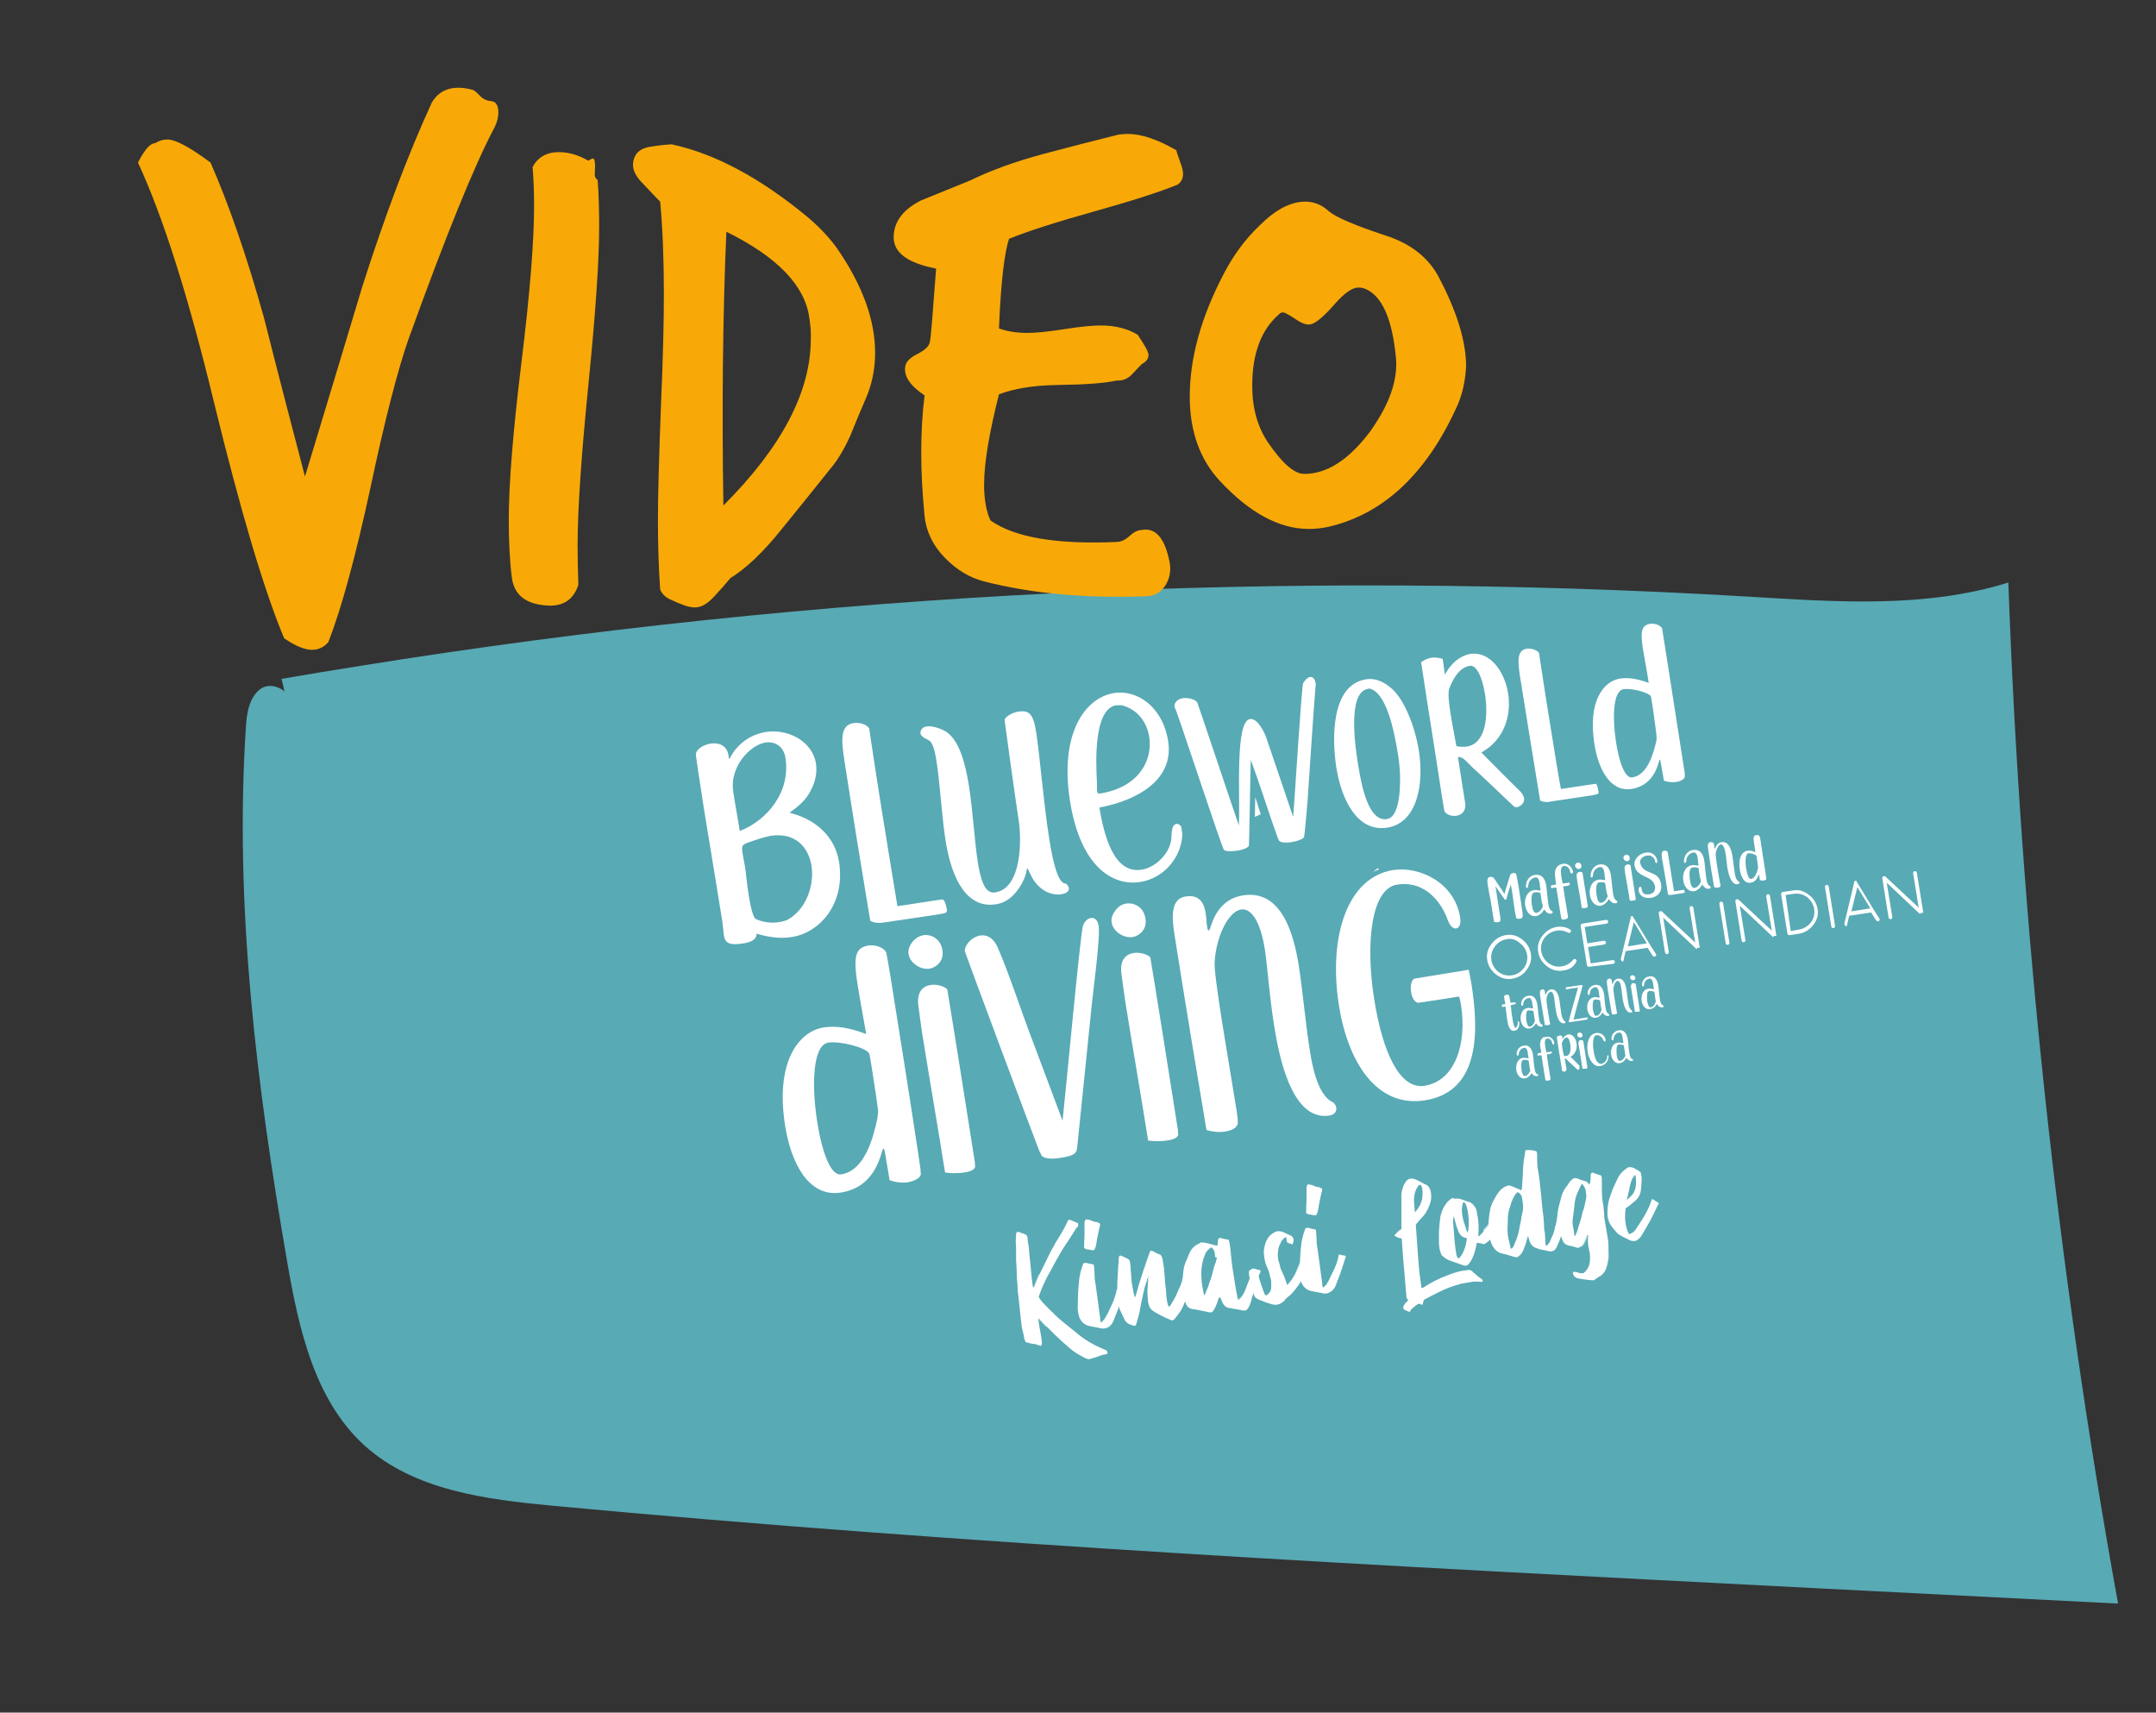 <svg xmlns="http://www.w3.org/2000/svg" xmlns:xlink="http://www.w3.org/1999/xlink" id="Capa_1" x="0px" y="0px" viewBox="0 0 579.7 460.4" style="enable-background:new 0 0 579.7 460.4;" xml:space="preserve"><rect x="0" y="0" width="579.7" height="460.4" fill="#333333" stroke="none"/> <style type="text/css"> .st0{fill:#58AAB5;} .st1{fill:#FFFFFF;} .st2{opacity:0.44;fill:#FFFFFF;enable-background:new ;} .st3{opacity:0.47;fill:#FFFFFF;enable-background:new ;} .st4{opacity:0.64;fill:#FFFFFF;enable-background:new ;} .st5{fill:none;} .st6{enable-background:new ;} .st7{fill:#F8A907;} </style> <g> <path class="st0" d="M75.7,182.5c7.1-1.2,14.1-2.4,21.2-3.5c123.3-19.8,248.7-26,373.3-18.6c23.4,1.4,47.4,3.2,69.8-3.8 c3.3,92.1,13.1,183.9,29.5,274.5c-27.5-1.4-55-2.8-82.5-4.2c-112.9-5.8-225.8-11.6-338.4-22.1c-17.9-1.7-37.2-4.1-50.6-16.2 c-13.5-12.3-17.7-31.5-20.8-49.5C69,291.8,63,243.7,66.1,195.7c0.2-3.9,0.9-8.4,4.1-10.6c3.2-2.2,9.1,1.2,7.2,4.6"></path> </g> <g> <g> <g> <path class="st1" d="M225.6,231.7c1.8,11.5-5.4,19.1-12.7,20.2c-3,0.5-6.1,0.1-9.5-0.9c0,0.1,0.4,2-3.4,2.6 c-4.2,0.7-5.1-0.2-5.4-2.4c-0.1-0.9-0.2-2.2-0.4-3.6c-0.4-2.6-3-18.4-5-30.6c-1.2-7.9-2.2-14.2-2.1-14.4c0.3-1.3,2.1-2.4,4-2.7 c2.1-0.3,4.4,0.4,4.8,3.3c0.1,0.7,0.1,0.9,0.2,0.8c0.2-0.1,0.7-1.5,1.9-2.8c2.2-2.6,5-3.9,7.8-4.4c6.2-1,12.7,2.6,13.6,8.5 c0.3,2.1,0,4.5-1.3,7c-1.4,2.9-3.4,4.4-5.8,6.2C219.5,220.3,224.5,225,225.6,231.7z M218.2,232.8c-0.8-5.1-4.4-9.1-11-8.1 c-1,0.2-2.2,0.5-3.4,0.9c-4,1.4-4.5,1.2-4.2,3.4c0.1,0.9,0.4,2.1,0.7,3.9c0.2,1.1,0.5,4.5,1,7.7s1.2,6.2,2,6.5 c2,0.9,4.2,1.1,6.2,0.8c0.7-0.1,1.3-0.3,2-0.5C216.7,244.7,219,238.1,218.2,232.8z M198.9,223.4c7.5-2.9,13.7-10.6,12.3-19.6 c-0.5-3.4-3.1-4.5-5.3-4.2c-4.4,0.7-9.6,6.6-8.8,12.9C197.6,216,198.4,220,198.9,223.4z"></path> <path class="st1" d="M254.6,244.5c0.1,0.8-0.1,1-2.2,1.3c-2.5,0.4-12.1,1.8-14.8,2.2l-0.7,0.1c-1.3,0-1.7,0-2.9-0.5 c-2.4-14.3-4.6-27.9-7-43.4c-0.8-5.2-1.1-9.2,2.4-9.8c1.7-0.3,3.7,0.4,4.3,1.4c0.1,0.7,1.7,11.5,3.5,22.7s3.7,22.8,4.1,25.1 c1.1-0.1,12.1-1.9,12.2-1.8C254.2,242.2,254.4,243.7,254.6,244.5z"></path> <path class="st1" d="M286.9,237.8c0.3,0.3,0.4,0.7,0.5,0.9c0.1,0.9-0.7,1.5-2,1.7c-2.3,0.4-5.9-0.7-8-4.7 c-0.8-1.6-1.1-2.3-1.2-2.3c-0.2,0,0,2.6-2.9,6.3c-1.7,2.1-3.5,3.1-5.5,3.4c-7.6,1.2-11.9-6.3-13.6-17.4 c-1.1-7.3-1.5-15.7-2.4-21.1c-0.4-2.6-0.9-4.5-1.7-5.3c-0.4-0.5-2.4-1-2.6-2.1c-0.1-0.5,0.2-1.7,1.6-1.9c1.7-0.3,4.6,0.8,5.7,1.7 c3.1,2.4,4.7,7.9,5.7,14.1c1.1,7,1.5,14.8,2.4,20.6c0.8,5.1,2,8.7,4.7,8.2c7.2-1.1,7.1-14.3,6.3-19.4c-0.5-2.9-3.8-26.8-3.8-27 c0.3-0.9,2-1.9,3.7-2.2c2.8-0.4,4,0.4,4.8,5.5c1,6.5,2,19.1,3.5,28.6c1.1,7,2.5,12.2,4.4,12.1L286.9,237.8z"></path> <path class="st1" d="M316.3,221.5c0.4-0.1,0.8,0.1,1.3,0.7l0.3,2c-0.2,6.6-5.3,12-11.3,12.9c-7.6,1.2-16.1-4.3-18.9-21.7 c-2.9-18.5,4.2-27.9,11.9-29.1c6-0.9,13,3.5,14.5,13c1.6,10.4-8.4,15.9-18.5,17.8c1.2,7.2,3.8,17.9,11.3,16.7 c2.8-0.4,5.5-2.5,7-5.1c1.6-3,0.8-4.1,1.3-5.8C315.3,222.1,315.8,221.6,316.3,221.5z M295,212.8c0.1,0.5,0.3,0.6,0.9,0.5 c10-1.6,14.1-8.6,13.1-15.2c-0.6-3.9-3.2-7.5-7.4-8.5h-1.5c-6.1,1-5.4,15.6-5.2,19.8C295,211.2,294.9,212.3,295,212.8z"></path> </g> <g> <path class="st1" d="M352.2,182c0.7-0.1,1.3,0.4,1.5,1.5c0.1,0.4,0.1,0.8,0,1.2c-0.8,10.2-1.4,20.2-2.1,30.3 c-0.1,1.1-0.8,9.8-1,10.1c-0.3,0.5-1.9,1.1-3.4,1.3c-1.4,0.2-2.7,0.2-3.3-0.4l-0.4-0.9c-2.5-6.9-4.6-13.9-7.2-20.8 c-0.1,2.3-0.4,22.9-0.5,23.1c-0.4,0.6-1.7,1.1-3.2,1.3s-3,0.2-3.5-0.2s-11.5-33.9-13-37.8c-0.2-0.3-0.3-0.6-0.3-0.8 c-0.1-0.5,0.3-1.9,2.3-2.2c1.4-0.2,3.2,0.3,3.8,1.1c0.1,0.1,10.1,30,11.2,33.1c0.4-7.9-1.1-28,3-28.6c1.9-0.3,3.8,3.3,4.4,5.1 c2.4,7,4.8,14.2,7.2,21.2c0.4-4.3,2.2-34.6,2.7-36C351.1,182.6,351.6,182.1,352.2,182z"></path> <path class="st1" d="M381.5,201.8c1.4,8.7-0.3,19.4-8.5,20.7c-8.3,1.3-12.4-8-13.7-16.2c-1.2-7.9-1.4-22.3,8.1-23.7 c1.9-0.3,4.1,0.3,6.3,2.1C377.3,187.4,380.4,194.9,381.5,201.8z M375.9,202.9c-1-6.3-3.1-16.8-7.7-17.8l-0.4,0.1 c-5.8,0.9-3.2,16.9-2.6,20.6c1,6.2,2.9,15.1,7.7,14.4c3.9-0.6,3.6-10.5,3.5-12.8C376.3,206.2,376.2,204.7,375.9,202.9z"></path> <path class="st1" d="M409.8,214.6c0.2,1.3-1,2.2-1.9,2.4c-0.2,0-0.5,0-0.7-0.1c-0.1,0-10.3-9.8-11.3-10.6 c-1.3-1.2-2.4-2.9-3.9-2.8l2,12.7c0.1,2-1.1,2.9-2.4,3.1c-1.3,0.2-2.7-0.3-3.2-1.2c-0.1,0-1.1-6.6-2.3-14.4 c-1.7-10.7-3.7-23.7-4-25.7c1.1-0.7,2-1.1,2.9-1.2c0.9-0.1,1.7,0,2.9,0.3c0.3,1.8,0.4,3,0.5,3.6c0.1,0.5,0.1,0.6,0.2,0.6 c-0.1,0,2.2-4.7,6.7-5.5c5.1-0.8,9.2,4.4,10.2,10.6c0.9,5.8-0.9,12.4-7.2,15.9c3.6,3.6,6.9,7,10.6,10.6 C409.4,213.5,409.7,214.1,409.8,214.6z M394.4,200.7c5.1-0.8,5.8-8.1,4.9-14c-0.8-5-2.4-8-4.1-7.7c-3,0.5-4.6,3.7-5.6,6.3 c-0.3,1.3,0,4.1,0.5,7c0.5,3.2,1.2,6.6,1.5,8.3C392.7,200.8,393.6,200.8,394.4,200.7z"></path> <path class="st1" d="M429.8,212.8c0.1,0.6-0.1,0.7-1.7,1c-1.9,0.3-9.3,1.4-11.3,1.7l-0.5,0.1c-1,0-1.3,0-2.2-0.4 c-1.8-11-3.5-21.4-5.4-33.3c-0.6-4-0.9-7.1,1.8-7.5c1.3-0.2,2.8,0.4,3.3,1.1c0.1,0.5,1.3,8.8,2.7,17.4c1.4,8.6,2.8,17.5,3.2,19.2 c0.8-0.1,9.3-1.4,9.4-1.4C429.5,211,429.7,212.2,429.8,212.8z"></path> <path class="st1" d="M449.1,182.9c1.6,10.4,3.6,23.1,3.9,25v1l-0.3,0.5c-0.5,0.4-1.2,0.7-1.9,0.8c-1.2,0.2-2.4,0-3.4-0.3 c-0.8-4.2-0.9-5.7-1.1-5.7c-0.4,0.1-0.9,6.8-7.6,7.9c-5.9,0.9-9-5.6-10-12.1c-1.8-11.3,2.3-16.9,7-17.6c2.2-0.3,4.7,0.1,7.6,1.2 c-0.4-2.8-1-5.9-1.5-8.8c-0.8-5-0.5-6.7,1.9-7.1c1.3-0.2,2.7,0.4,3.2,1.2C446.9,168.9,447.9,175.3,449.1,182.9z M445.4,197.8 c0-0.4-0.6-4.6-1-7.6c-0.3-1.7-0.5-2.9-0.5-3c-0.7-1.1-5.4-2.3-7.4-1.9c-2.8,0.4-3,7.6-2,14.1c0.9,5.9,2.5,9.9,4.4,9.6 c4.2-0.7,5.7-6.6,6.5-10V197.8z"></path> </g> <path class="st1" d="M241.7,276.8c2.5,15.6,5.4,34.5,5.8,37.5l0.1,1.5l-0.5,0.8c-0.8,0.6-1.8,1-2.8,1.2c-1.7,0.3-3.6,0-5.1-0.5 c-1.1-6.3-1.3-8.6-1.7-8.5c-0.6,0.1-1.3,10.2-11.4,11.8c-8.9,1.4-13.5-8.4-15-18c-2.7-16.9,3.5-25.3,10.4-26.4 c3.3-0.5,7.1,0.1,11.4,1.8c-0.7-4.2-1.6-8.8-2.3-13.2c-1.2-7.5-0.7-10,2.8-10.6c2-0.3,4.1,0.5,4.8,1.7 C238.4,255.8,239.9,265.4,241.7,276.8z M236.1,299.1c0.1-0.6-0.9-6.9-1.6-11.4c-0.4-2.5-0.7-4.4-0.8-4.5c-1-1.7-8.1-3.4-11-2.9 c-4.2,0.7-4.5,11.4-3,21.1c1.4,8.9,3.8,14.8,6.5,14.3c6.3-1,8.6-9.8,9.7-15L236.1,299.1z"></path> <path class="st1" d="M248.3,251.4c2.2-0.3,4.7,1.1,5.1,4.1c0.5,3.2-2.1,4.7-3.4,4.9c-2.4,0.4-5.3-1.4-5.7-3.9 c-0.2-1.1,0.2-2.4,1.4-3.7C246.5,252,247.3,251.6,248.3,251.4z M250.2,264.8c1.9-0.3,4,0.5,4.5,1.2c0.1,0.2,6.8,42.3,7.4,46.3 l0.1,1.4c-0.3,0.9-1.5,1.3-3,1.5c-1.8,0.3-4.1,0.2-5.1,0c-1.8-11.5-4.1-24.6-6.1-37.1c-0.4-2.7-0.8-5.5-1.1-8 C246.5,266.6,248.2,265.1,250.2,264.8z"></path> <path class="st1" d="M279.4,309.3c-1.9-4.8-20-53.4-20-53.6c0-1.7,1.9-3.8,4.1-4.2c1.7-0.3,3.6,0.5,4.8,3.3 c3.2,7.4,6.3,17.1,9.3,24.9l8.1,21.6c0.7-6.1,4.8-50.6,5.5-52.5c0.5-1.2,1.3-1.9,2.1-2c1-0.2,1.9,0.6,2.1,2.1 c0.5,3.3-1.6,18.1-2.1,23.7l-3.6,35.2c-0.2,1.9,0,2.8-4.7,3.5c-1.8,0.3-4.1,0.3-4.9-0.6L279.4,309.3z"></path> <path class="st1" d="M302.9,242.9c2.2-0.3,4.7,1.1,5.1,4.1c0.5,3.2-2.1,4.7-3.4,4.9c-2.4,0.4-5.3-1.4-5.7-3.9 c-0.2-1.1,0.2-2.4,1.4-3.7C301.1,243.4,302,243,302.9,242.9z M304.8,256.2c1.9-0.3,4,0.5,4.5,1.2c0.1,0.2,6.8,42.3,7.4,46.3 l0.1,1.4c-0.3,0.9-1.5,1.3-3,1.5c-1.8,0.3-4.1,0.2-5.1,0c-1.8-11.5-4.1-24.6-6.1-37.1c-0.4-2.7-0.8-5.5-1.1-8 C301.1,258,302.8,256.5,304.8,256.2z"></path> <path class="st1" d="M359.3,297.8c0.1,0.9-0.3,1.8-1.8,2.1c-9,1.4-13-11.9-14.9-24.1c-1.3-8-1.8-16-2.5-20.5 c-1.3-8.3-4-11.2-6.4-10.8c-3.3,0.5-6.6,6.9-7.1,13.9c-0.2,1.9,0.8,8.7,2,16.4c1.4,8.8,3.1,18.7,3.9,23.8l0.3,2.2v1.4l-0.5,0.8 c-0.7,0.7-1.8,1-2.9,1.2c-1.7,0.3-3.6,0-5-0.4c-2.9-17.3-5.6-33.5-8.6-52.5c-0.8-5-1-9.7,3-10.3c3.9-0.6,5,2,5.4,4.6 c0.2,1.4,0.2,2.8,0.4,3.7c0.1,0.6,0.2,0.9,0.5,0.8c0.5-0.1,1.3-8.2,9.2-9.4c10.4-1.6,13.6,10.7,14.9,18.8 c1.2,7.8,1.8,15.7,3.1,23.6c0.7,4.4,2.2,11.1,5.8,13.1C358.7,296.4,359.2,297.1,359.3,297.8z"></path> <path class="st1" d="M394.9,260.7c0.2,1.1,0.5,2.3,0.7,3.6c2,12.4,2.6,29.1-12.4,31.5c-13.2,2.1-20.8-10.5-23.2-25.5 c-2.9-18.6,2.3-34.5,14.6-36.4c7.1-1.1,16.5,3.4,18,12.7c0.3,1.7-0.2,2.9-1.1,3s-1.8-0.8-2.5-3c-2.3-5.6-7-9.8-13.3-8.8 c-7.3,1.1-8.5,16.6-6.2,30.9c2.3,14.4,6.9,24.2,13.5,23.2c8.3-1.3,11.5-11.4,9.8-21.9c-0.1-0.7-0.3-1.5-0.5-2.1 c-1,0.2-10.9,1.7-11.1,1.7c-1-0.3-1.6-1.6-1.8-3c-0.2-1.4,0-2.9,0.8-3.5L394.9,260.7L394.9,260.7z"></path> <g> <path class="st1" d="M409.4,246.2c0.1,0.7-0.7,0.8-0.9,0.8c-0.2,0-0.4,0-0.8-0.1c-0.3-1.3-0.5-2.6-0.7-4 c-0.1-0.7-0.2-1.5-0.3-2.3c-0.1-0.9-0.3-1.9-0.5-2.8c-0.3,1.1-0.9,2.6-1.1,3.7c0,0.2-0.2,0.4-0.3,0.4c-0.1,0-0.2-0.1-0.3-0.2 c-0.7-1-1.7-2.4-2.4-3.5c0.4,2.8,0.8,5.1,1.3,8.4c0.1,0.8,0.1,1.2-0.6,1.3c-0.4,0.1-0.8,0-1.1-0.1l-0.9-5.7 c-0.2-1-0.5-2.4-0.7-3.7c-0.3-1.7-0.3-2.5,0.6-2.7c0.3,0,0.6,0.1,0.8,0.2c0.3,0.2,2.1,3.1,2.5,3.6c0.3,0.5,0.4,0.8,0.5,0.8 c0,0,0.1-0.1,0.1-0.3c0.4-1.5,1.4-4.6,1.4-4.6c0.1-0.4,0.4-0.6,0.8-0.7s0.7,0.1,0.9,0.3c0,0.1,0.3,1.5,0.6,3.2 c0.4,2.8,1,6.6,1.1,7.3C409.4,245.8,409.4,246,409.4,246.2z"></path> <path class="st1" d="M417.5,245.2c0,0.1-0.1,0.3-0.3,0.4c-1,0.2-1.5-0.4-2-1.1c-0.5,0.9-1.3,1.6-2.2,1.8 c-1.5,0.2-2.6-1.1-2.9-2.8c-0.3-1.8,0.4-3.9,2.3-4.2c0.4-0.1,1,0,1.6,0.1h0.1c0.1,0,0.1-0.1,0.1-0.2c0-0.2-0.1-0.4-0.1-0.6 c0-0.3-0.1-0.7-0.1-1c-0.1-0.9-0.4-1.9-1.3-1.7c-0.2,0-0.4,0.1-0.7,0.3c-1.5,0.9-0.8,2.4-1.4,2.5c-0.2,0-0.3-0.1-0.3-0.4 c-0.1-0.9,0.5-2.8,2.4-3.1c2.2-0.3,2.9,1.5,3.1,3.3c0.2,1.5,0.2,2.3,0.5,4.4c0.1,0.9,0.4,1.7,0.8,1.9 C417.2,244.9,417.5,245,417.5,245.2z M414.8,243.4c0-0.2-0.1-0.4-0.2-0.7c-0.1-0.4-0.4-2.5-0.4-2.6c-0.3-0.2-1-0.3-1.5-0.2 c-0.2,0-0.5,0.1-0.6,0.3c-0.4,0.5-0.4,2-0.2,3.2c0.2,1.3,0.6,2.1,1.2,2c0.8-0.1,1.4-0.9,1.7-1.6 C414.8,243.7,414.8,243.6,414.8,243.4z"></path> <path class="st1" d="M420.3,232.2c1.5-0.2,2.5,1.2,2.6,2c0.1,0.4,0,0.6-0.3,0.6c-0.4,0.1-0.5-0.7-0.5-0.8 c-0.2-0.7-0.9-1.3-1.6-1.2c-0.9,0.1-0.9,1.3-0.7,2.8c0.1,0.8,0.3,1.5,0.4,1.9c0.1,0,1.7-0.2,1.7-0.2c0.1,0,0.2,0.2,0.2,0.3 c0.1,0.4-0.5,0.5-1,0.6c-0.3,0-0.6,0.1-0.8,0.1c0.1,0.8,0.3,1.8,0.4,2.6c0.3,1.8,0.6,3.7,0.9,5.5v0.3c-0.1,0.2-0.5,0.4-0.9,0.5 c-0.8,0.1-0.8-0.1-0.9-0.3c-0.1-0.8-0.3-1.4-0.4-2.3c-0.3-1.8-0.6-4-0.9-5.7c0-0.3-0.1-0.3-0.4-0.3c-0.2,0-0.5,0.1-0.9,0.2 c-0.1-0.1-0.2-0.3-0.2-0.4c0-0.1,0-0.2,0.1-0.4c0.4-0.1,0.9-0.1,1.3-0.2v-0.3c-0.1-0.4-0.2-0.8-0.2-1.2c-0.2-1.4-0.3-3,1.1-3.8 C419.7,232.4,420,232.3,420.3,232.2z"></path> <path class="st1" d="M424.2,231.9c0.4-0.1,0.9,0.2,1,0.8s-0.4,0.9-0.6,0.9c-0.5,0.1-1-0.3-1.1-0.8c0-0.2,0-0.5,0.3-0.7 C423.9,232,424,231.9,424.2,231.9z M424.6,234.4c0.4-0.1,0.8,0.1,0.9,0.2c0,0.1,1.3,8.2,1.4,8.9v0.3c-0.1,0.2-0.3,0.2-0.6,0.3 c-0.4,0.1-0.8,0-1,0c-0.3-2.2-0.8-4.7-1.2-7.1c-0.1-0.5-0.1-1.1-0.2-1.5C423.9,234.8,424.2,234.5,424.6,234.4z"></path> <path class="st1" d="M434.9,242.4c0,0.1-0.1,0.3-0.3,0.4c-1,0.2-1.5-0.4-2-1.1c-0.5,0.9-1.3,1.6-2.2,1.8 c-1.5,0.2-2.6-1.1-2.9-2.8c-0.3-1.8,0.4-3.9,2.3-4.2c0.4-0.1,1,0,1.6,0.1h0.1c0.1,0,0.1-0.1,0.1-0.2c0-0.2-0.1-0.4-0.1-0.6 c0-0.3-0.1-0.7-0.1-1c-0.1-0.9-0.4-1.9-1.3-1.7c-0.2,0-0.4,0.1-0.7,0.3c-1.5,0.9-0.8,2.4-1.4,2.5c-0.2,0-0.3-0.1-0.3-0.4 c-0.1-0.9,0.5-2.8,2.4-3.1c2.2-0.3,2.9,1.5,3.1,3.3c0.2,1.5,0.2,2.3,0.5,4.4c0.1,0.9,0.4,1.7,0.8,1.9 C434.7,242.2,434.9,242.3,434.9,242.4z M432.2,240.7c0-0.2-0.1-0.4-0.2-0.7c-0.1-0.4-0.4-2.5-0.4-2.6c-0.3-0.2-1-0.3-1.5-0.2 c-0.2,0-0.5,0.1-0.6,0.3c-0.4,0.5-0.4,2-0.2,3.2c0.2,1.3,0.6,2.1,1.2,2c0.8-0.1,1.4-0.9,1.7-1.6 C432.3,240.9,432.3,240.8,432.2,240.7z"></path> <path class="st1" d="M437.2,229.8c0.4-0.1,0.9,0.2,1,0.8s-0.4,0.9-0.6,0.9c-0.5,0.1-1-0.3-1.1-0.8c0-0.2,0-0.5,0.3-0.7 C436.8,229.9,437,229.9,437.2,229.8z M437.5,232.4c0.4-0.1,0.8,0.1,0.9,0.2c0,0.1,1.3,8.2,1.4,8.9v0.3c-0.1,0.2-0.3,0.2-0.6,0.3 c-0.4,0.1-0.8,0-1,0c-0.3-2.2-0.8-4.7-1.2-7.1c-0.1-0.5-0.1-1.1-0.2-1.5C436.8,232.7,437.2,232.5,437.5,232.4z"></path> <path class="st1" d="M443.8,241.4c-0.1,0-0.2,0-0.3,0h-0.3c-1.7,0-2.4-1-2.6-1.9c-0.1-0.6,0.1-1.1,0.4-1.1c0.8-0.1-0.2,2.5,2.5,2 c1.2-0.2,1.6-1.1,1.5-2.1c-0.1-0.7-0.6-1.5-1.4-2c-1.5-0.9-3.7-1.3-4.1-3.6c-0.3-1.8,1.3-3.2,3-3.5c1.4-0.2,2.7,0.4,3.1,2.1 c0.1,0.5,0,0.7-0.2,0.7s-0.4-0.2-0.4-0.5c-0.1-0.7-0.8-1.7-2.2-1.5c-1,0.2-2,0.9-1.8,2c0.1,0.3,0.2,0.7,0.5,1.1 c1.4,2,4.5,1.1,5.1,4.5C447,239.7,445.8,241.1,443.8,241.4z"></path> <path class="st1" d="M453,239.8c0,0.2,0,0.2-0.5,0.3c-0.6,0.1-2.7,0.4-3.3,0.5h-0.1c-0.3,0-0.4,0-0.6-0.1c-0.5-3.2-1-6.2-1.6-9.6 c-0.2-1.2-0.2-2.1,0.5-2.2c0.4-0.1,0.8,0.1,1,0.3c0,0.1,0.4,2.5,0.8,5s0.8,5.1,0.9,5.6c0.2,0,2.7-0.4,2.7-0.4 C452.9,239.3,452.9,239.6,453,239.8z"></path> <path class="st1" d="M460,238.5c0,0.1-0.1,0.3-0.3,0.4c-1,0.2-1.5-0.4-2-1.1c-0.5,0.9-1.3,1.6-2.2,1.8c-1.5,0.2-2.6-1.1-2.9-2.8 c-0.3-1.8,0.4-3.9,2.3-4.2c0.4-0.1,1,0,1.6,0.1h0.1c0.1,0,0.1-0.1,0.1-0.2c0-0.2-0.1-0.4-0.1-0.6c0-0.3-0.1-0.7-0.1-1 c-0.1-0.9-0.4-1.9-1.3-1.7c-0.2,0-0.4,0.1-0.7,0.3c-1.5,0.9-0.8,2.4-1.4,2.5c-0.2,0-0.3-0.1-0.3-0.4c-0.1-0.9,0.5-2.8,2.4-3.1 c2.2-0.3,2.9,1.5,3.1,3.3c0.2,1.5,0.2,2.3,0.5,4.4c0.1,0.9,0.4,1.7,0.8,1.9C459.7,238.2,459.9,238.3,460,238.5z M457.3,236.7 c0-0.2-0.1-0.4-0.2-0.7c-0.1-0.4-0.4-2.5-0.4-2.6c-0.3-0.2-1-0.3-1.5-0.2c-0.2,0-0.5,0.1-0.6,0.3c-0.4,0.5-0.4,2-0.2,3.2 c0.2,1.3,0.6,2.1,1.2,2c0.8-0.1,1.4-0.9,1.7-1.6C457.3,237,457.3,236.9,457.3,236.7z"></path> <path class="st1" d="M467.7,237.3c0,0.2-0.1,0.3-0.4,0.4c-1.7,0.3-2.5-2.3-2.9-4.7c-0.2-1.5-0.3-3.1-0.5-3.9 c-0.3-1.6-0.8-2.1-1.2-2.1c-0.6,0.1-1.3,1.3-1.4,2.7c0,0.4,0.2,1.7,0.4,3.2c0.3,1.7,0.6,3.6,0.8,4.6l0.1,0.4v0.3l-0.1,0.2 c-0.1,0.1-0.3,0.2-0.6,0.2c-0.3,0.1-0.7,0-1-0.1c-0.6-3.3-1.1-6.5-1.6-10.1c-0.2-1-0.2-1.9,0.6-2c0.7-0.1,1,0.4,1,0.9 c0,0.3,0,0.6,0.1,0.7c0,0.1,0.1,0.2,0.1,0.2c0.1,0,0.3-1.6,1.8-1.8c2-0.3,2.6,2.1,2.9,3.6c0.2,1.5,0.4,3,0.6,4.5 c0.1,0.9,0.4,2.1,1.1,2.5C467.6,237,467.7,237.2,467.7,237.3z"></path> <path class="st1" d="M473.8,228.8c0.5,3,1,6.6,1.1,7.2v0.3l-0.1,0.2c-0.2,0.1-0.3,0.2-0.6,0.2c-0.3,0.1-0.7,0-1-0.1 c-0.2-1.2-0.3-1.7-0.3-1.6c-0.1,0-0.3,2-2.2,2.3c-1.7,0.3-2.6-1.6-2.9-3.5c-0.5-3.3,0.7-4.9,2-5.1c0.6-0.1,1.4,0,2.2,0.4 c-0.1-0.8-0.3-1.7-0.4-2.6c-0.2-1.4-0.1-1.9,0.6-2c0.4-0.1,0.8,0.1,0.9,0.3C473.2,224.7,473.5,226.6,473.8,228.8z M472.7,233.1 c0-0.1-0.2-1.3-0.3-2.2c-0.1-0.5-0.1-0.9-0.2-0.9c-0.2-0.3-1.6-0.7-2.1-0.6c-0.8,0.1-0.9,2.2-0.6,4.1c0.3,1.7,0.7,2.8,1.3,2.8 c1.2-0.2,1.6-1.9,1.9-2.9L472.7,233.1z"></path> </g> <g> <path class="st1" d="M408.2,274.5c0.1,0,0.2,0.2,0.3,0.4c0.1,0.7-0.2,2.1-1.3,2.2c-1.3,0.2-1.7-1.4-1.9-2.7 c-0.3-1.7-0.3-2.5-0.5-3.8c-0.3,0-0.6,0.1-0.9,0.1c-0.1-0.1-0.1-0.2-0.1-0.3c0-0.1,0-0.2,0-0.3c0.4-0.1,0.6-0.1,0.7-0.1 c0.2,0,0.2-0.1,0.2-0.3c0-0.1,0-0.3-0.1-0.5c0-0.1-0.2-1.4-0.2-1.4c0-0.1,0.3-0.3,0.7-0.4c0.4-0.1,0.7,0.1,0.8,0.8 c0.1,0.4,0.1,0.8,0.2,1.2v0.2c0.1,0,0.3-0.1,0.6-0.1c0.7-0.1,0.8,0,0.9,0.2c0,0.2-0.3,0.3-0.7,0.4c-0.2,0-0.4,0.1-0.7,0.1 c0.1,0.6,0.2,2.3,0.5,3.8c0.2,1.5,0.5,2.3,0.8,2.3c0.4-0.1,0.6-0.9,0.6-1.1c0-0.3,0-0.4,0-0.7C408,274.6,408.1,274.5,408.2,274.5 z"></path> <path class="st1" d="M414.8,275.7c0,0.1,0,0.3-0.2,0.3c-0.8,0.1-1.2-0.3-1.6-0.9c-0.4,0.7-1,1.3-1.8,1.4 c-1.2,0.2-2.1-0.9-2.3-2.2c-0.2-1.4,0.3-3.1,1.8-3.3c0.4-0.1,0.8,0,1.3,0.1c0,0,0,0,0.1,0s0.1-0.1,0.1-0.2s-0.1-0.3-0.1-0.4 c0-0.2-0.1-0.5-0.1-0.8c-0.1-0.7-0.3-1.5-1-1.4c-0.2,0-0.3,0.1-0.6,0.2c-1.2,0.8-0.6,1.9-1.1,1.9c-0.1,0-0.2-0.1-0.3-0.3 c-0.1-0.7,0.4-2.2,1.9-2.4c1.7-0.3,2.3,1.2,2.5,2.6c0.2,1.2,0.1,1.8,0.4,3.5c0.1,0.7,0.3,1.4,0.6,1.5 C414.6,275.4,414.8,275.5,414.8,275.7z M412.7,274.3c0-0.1-0.1-0.3-0.1-0.5c0-0.3-0.3-1.9-0.3-2c-0.2-0.1-0.8-0.2-1.2-0.2 c-0.2,0-0.4,0.1-0.5,0.2c-0.3,0.4-0.3,1.6-0.2,2.6c0.2,1,0.5,1.7,0.9,1.6c0.7-0.1,1.1-0.7,1.3-1.3 C412.7,274.5,412.7,274.4,412.7,274.3z"></path> <path class="st1" d="M420.9,274.8c0,0.1,0,0.3-0.3,0.3c-1.4,0.2-2-1.8-2.3-3.7c-0.2-1.2-0.3-2.4-0.4-3.1c-0.2-1.3-0.6-1.7-1-1.7 c-0.5,0.1-1,1-1.1,2.1c0,0.3,0.1,1.3,0.3,2.5c0.2,1.4,0.5,2.8,0.6,3.6l0.1,0.3v0.2l-0.1,0.1c-0.1,0.1-0.3,0.2-0.5,0.2 s-0.6,0-0.8,0c-0.4-2.6-0.9-5.1-1.3-8c-0.1-0.8-0.1-1.5,0.5-1.6s0.8,0.3,0.8,0.7c0,0.2,0,0.4,0.1,0.6c0,0.1,0,0.1,0.1,0.1 s0.2-1.2,1.4-1.4c1.6-0.2,2.1,1.6,2.3,2.9c0.2,1.2,0.3,2.4,0.5,3.6c0.1,0.7,0.4,1.7,0.9,2C420.8,274.5,420.9,274.6,420.9,274.8z"></path> <path class="st1" d="M425.3,264.8c0.1,0,0.2,0.1,0.2,0.2s0,0.1,0,0.1c-0.8,3-1.7,6-2.4,9c0.3,0,3.5-0.6,3.6-0.6s0.2,0.1,0.2,0.2 s0,0.3-0.2,0.4l-4.6,0.7c-0.2,0-0.3,0-0.3-0.1v-0.1c0-0.2,2.2-8.1,2.5-9.1c-1.1,0.1-2.1,0.3-3.2,0.5c0-0.1,0-0.1-0.1-0.2 c0-0.1,0-0.3,0.1-0.4L425.3,264.8L425.3,264.8z"></path> <path class="st1" d="M432.7,272.8c0,0.1,0,0.3-0.2,0.3c-0.8,0.1-1.2-0.3-1.6-0.9c-0.4,0.7-1,1.3-1.8,1.4 c-1.2,0.2-2.1-0.9-2.3-2.2c-0.2-1.4,0.3-3.1,1.8-3.3c0.4-0.1,0.8,0,1.3,0.1c0,0,0,0,0.1,0s0.1-0.1,0.1-0.2s-0.1-0.3-0.1-0.4 c0-0.2-0.1-0.5-0.1-0.8c-0.1-0.7-0.3-1.5-1-1.4c-0.2,0-0.3,0.1-0.6,0.2c-1.2,0.8-0.6,1.9-1.1,1.9c-0.1,0-0.2-0.1-0.3-0.3 c-0.1-0.7,0.4-2.2,1.9-2.4c1.7-0.3,2.3,1.2,2.5,2.6c0.2,1.2,0.1,1.8,0.4,3.5c0.1,0.7,0.3,1.4,0.6,1.5 C432.5,272.6,432.7,272.7,432.7,272.8z M430.6,271.4c0-0.1-0.1-0.3-0.1-0.5c0-0.3-0.3-1.9-0.3-2c-0.2-0.1-0.8-0.2-1.2-0.2 c-0.2,0-0.4,0.1-0.5,0.2c-0.3,0.4-0.3,1.6-0.2,2.6c0.2,1,0.5,1.7,0.9,1.6c0.7-0.1,1.1-0.7,1.3-1.3 C430.6,271.7,430.6,271.6,430.6,271.4z"></path> <path class="st1" d="M438.9,271.9c0,0.1,0,0.3-0.3,0.3c-1.4,0.2-2-1.8-2.3-3.7c-0.2-1.2-0.3-2.4-0.4-3.1c-0.2-1.3-0.6-1.7-1-1.7 c-0.5,0.1-1,1-1.1,2.1c0,0.3,0.1,1.3,0.3,2.5c0.2,1.4,0.5,2.8,0.6,3.6l0.1,0.3v0.2l-0.1,0.1c-0.1,0.1-0.3,0.2-0.5,0.2 s-0.6,0-0.8,0c-0.4-2.6-0.9-5.1-1.3-8c-0.1-0.8-0.1-1.5,0.5-1.6s0.8,0.3,0.8,0.7c0,0.2,0,0.4,0.1,0.6c0,0.1,0,0.1,0.1,0.1 s0.2-1.2,1.4-1.4c1.6-0.2,2.1,1.6,2.3,2.9c0.2,1.2,0.3,2.4,0.5,3.6c0.1,0.7,0.4,1.7,0.9,2C438.7,271.7,438.8,271.8,438.9,271.9z"></path> <path class="st1" d="M438.9,262.2c0.3-0.1,0.7,0.2,0.8,0.6c0.1,0.5-0.3,0.7-0.5,0.7c-0.4,0.1-0.8-0.2-0.9-0.6 c0-0.2,0-0.4,0.2-0.6C438.6,262.3,438.7,262.2,438.9,262.2z M439.1,264.3c0.3,0,0.6,0.1,0.7,0.2c0,0,1,6.4,1.1,7.1v0.2 c0,0.1-0.2,0.2-0.5,0.2s-0.6,0-0.8,0c-0.3-1.8-0.6-3.7-0.9-5.6c-0.1-0.4-0.1-0.8-0.2-1.2C438.6,264.5,438.8,264.3,439.1,264.3z"></path> <path class="st1" d="M447.3,270.5c0,0.1,0,0.3-0.2,0.3c-0.8,0.1-1.2-0.3-1.6-0.9c-0.4,0.7-1,1.3-1.8,1.4 c-1.2,0.2-2.1-0.9-2.3-2.2c-0.2-1.4,0.3-3.1,1.8-3.3c0.4-0.1,0.8,0,1.3,0.1c0,0,0,0,0.1,0s0.1-0.1,0.1-0.2s-0.1-0.3-0.1-0.4 c0-0.2-0.1-0.5-0.1-0.8c-0.1-0.7-0.3-1.5-1-1.4c-0.2,0-0.3,0.1-0.6,0.2c-1.2,0.8-0.6,1.9-1.1,1.9c-0.1,0-0.2-0.1-0.3-0.3 c-0.1-0.7,0.4-2.2,1.9-2.4c1.7-0.3,2.3,1.2,2.5,2.6c0.2,1.2,0.1,1.8,0.4,3.5c0.1,0.7,0.3,1.4,0.6,1.5 C447.1,270.3,447.3,270.4,447.3,270.5z M445.2,269.1c0-0.1-0.1-0.3-0.1-0.5c0-0.3-0.3-1.9-0.3-2c-0.2-0.1-0.8-0.2-1.2-0.2 c-0.2,0-0.4,0.1-0.5,0.2c-0.3,0.4-0.3,1.6-0.2,2.6c0.2,1,0.5,1.7,0.9,1.6c0.7-0.1,1.1-0.7,1.3-1.3 C445.2,269.4,445.2,269.3,445.2,269.1z"></path> </g> <g> <path class="st1" d="M413.6,289c0,0.1,0,0.3-0.2,0.3c-0.8,0.1-1.2-0.3-1.6-0.8c-0.4,0.7-1,1.3-1.8,1.4c-1.2,0.2-2.1-0.9-2.3-2.2 c-0.2-1.4,0.3-3.1,1.8-3.3c0.4-0.1,0.8,0,1.3,0.1c0,0,0,0,0.1,0s0.1-0.1,0.1-0.2s-0.1-0.3-0.1-0.4c0-0.2-0.1-0.5-0.1-0.8 c-0.1-0.7-0.3-1.5-1-1.4c-0.2,0-0.3,0.1-0.6,0.2c-1.2,0.8-0.6,1.9-1.1,1.9c-0.1,0-0.2-0.1-0.3-0.3c-0.1-0.7,0.4-2.2,1.9-2.4 c1.7-0.3,2.3,1.2,2.5,2.6c0.2,1.2,0.1,1.8,0.4,3.5c0.1,0.7,0.3,1.4,0.6,1.5C413.4,288.7,413.5,288.8,413.6,289z M411.4,287.6 c0-0.1-0.1-0.3-0.1-0.5c0-0.3-0.3-1.9-0.3-2c-0.2-0.1-0.8-0.2-1.2-0.2c-0.2,0-0.4,0.1-0.5,0.2c-0.3,0.4-0.3,1.5-0.2,2.6 c0.2,1,0.5,1.7,0.9,1.6c0.7-0.1,1.1-0.7,1.4-1.3C411.5,287.8,411.5,287.7,411.4,287.6z"></path> <path class="st1" d="M415.8,278.7c1.2-0.2,2,0.9,2.1,1.6c0,0.3,0,0.5-0.2,0.5c-0.3,0.1-0.4-0.5-0.4-0.7c-0.2-0.5-0.7-1-1.3-0.9 c-0.7,0.1-0.7,1-0.5,2.2c0.1,0.6,0.2,1.2,0.3,1.5c0.1,0,1.3-0.2,1.3-0.2c0.1,0,0.2,0.1,0.2,0.2c0,0.3-0.4,0.4-0.8,0.5 c-0.2,0-0.5,0.1-0.6,0.1c0.1,0.7,0.2,1.4,0.3,2.1c0.2,1.5,0.5,2.9,0.7,4.4v0.2c-0.1,0.2-0.4,0.3-0.7,0.3 c-0.6,0.1-0.7-0.1-0.7-0.3c-0.1-0.6-0.2-1.1-0.3-1.8c-0.2-1.4-0.5-3.2-0.7-4.5c0-0.2-0.1-0.3-0.3-0.2c-0.1,0-0.4,0.1-0.7,0.1 c-0.1-0.1-0.1-0.2-0.1-0.3c0-0.1,0-0.2,0-0.3c0.3-0.1,0.7-0.1,1-0.2v-0.2c0-0.3-0.1-0.6-0.2-1c-0.2-1.1-0.2-2.4,0.9-3 C415.3,278.9,415.6,278.8,415.8,278.7z"></path> <path class="st1" d="M424.7,287.1c0,0.3-0.2,0.5-0.4,0.5c-0.1,0-0.1,0-0.1,0s-2.4-2.2-2.6-2.4c-0.3-0.3-0.6-0.7-0.9-0.7l0.5,2.9 c0,0.4-0.3,0.7-0.5,0.7c-0.3,0-0.6-0.1-0.7-0.2c0,0-0.2-1.5-0.5-3.3c-0.4-2.4-0.9-5.4-0.9-5.9c0.3-0.2,0.5-0.2,0.7-0.3 s0.4,0,0.7,0.1c0.1,0.4,0.1,0.7,0.1,0.8c0,0.1,0,0.1,0,0.1s0.5-1.1,1.5-1.3c1.2-0.2,2.1,1,2.3,2.4c0.2,1.3-0.2,2.8-1.6,3.6 c0.8,0.8,1.6,1.6,2.4,2.4C424.6,286.8,424.7,287,424.7,287.1z M421.1,283.9c1.2-0.2,1.3-1.8,1.1-3.2c-0.2-1.1-0.5-1.8-0.9-1.8 c-0.7,0.1-1.1,0.8-1.3,1.4c-0.1,0.3,0,0.9,0.1,1.6s0.3,1.5,0.4,1.9C420.8,283.9,421,283.9,421.1,283.9z"></path> <path class="st1" d="M424.7,277.6c0.3-0.1,0.7,0.2,0.8,0.6c0.1,0.5-0.3,0.7-0.5,0.7c-0.4,0.1-0.8-0.2-0.9-0.6 c0-0.2,0-0.4,0.2-0.6C424.4,277.6,424.5,277.6,424.7,277.6z M425,279.6c0.3,0,0.6,0.1,0.7,0.2c0,0,1,6.4,1.1,7.1v0.2 c0,0.1-0.2,0.2-0.5,0.2s-0.6,0-0.8,0c-0.3-1.8-0.6-3.7-0.9-5.6c-0.1-0.4-0.1-0.8-0.2-1.2C424.4,279.9,424.7,279.6,425,279.6z"></path> <path class="st1" d="M428.5,282.6c0.3,2.1,1,3.5,2.1,3.4c0.5-0.1,1-0.5,1.3-1c0.4-0.7,0.1-1.3,0.4-1.3c0.1,0,0.1,0,0.2,0.1v0.1 v0.2c0,1.2-1,2.3-2.2,2.5c-1.8,0.3-3-1.6-3.4-3.7c-0.4-2.5,0.3-4.9,2.3-5.2c1.5-0.2,2.4,1,2.5,1.8c0,0.3,0,0.5-0.2,0.5 c-0.3,0-0.3-0.3-0.4-0.4c-0.3-0.8-1.1-1.4-1.8-1.3c-0.2,0-0.3,0.1-0.5,0.2C428.3,279.2,428.2,281,428.5,282.6z"></path> <path class="st1" d="M439.1,284.9c0,0.1,0,0.3-0.2,0.3c-0.8,0.1-1.2-0.3-1.6-0.8c-0.4,0.7-1,1.3-1.8,1.4 c-1.2,0.2-2.1-0.9-2.3-2.2c-0.2-1.4,0.3-3.1,1.8-3.3c0.4-0.1,0.8,0,1.3,0.1c0,0,0,0,0.1,0s0.1-0.1,0.1-0.2s-0.1-0.3-0.1-0.4 c0-0.2-0.1-0.5-0.1-0.8c-0.1-0.7-0.3-1.5-1-1.4c-0.2,0-0.3,0.1-0.6,0.2c-1.2,0.8-0.6,1.9-1.1,1.9c-0.1,0-0.2-0.1-0.3-0.3 c-0.1-0.7,0.4-2.2,1.9-2.4c1.7-0.3,2.3,1.2,2.5,2.6c0.2,1.2,0.1,1.8,0.4,3.5c0.1,0.7,0.3,1.4,0.6,1.5 C438.9,284.7,439.1,284.8,439.1,284.9z M437,283.5c0-0.1-0.1-0.3-0.1-0.5c0-0.3-0.3-1.9-0.3-2c-0.2-0.1-0.8-0.2-1.2-0.2 c-0.2,0-0.4,0.1-0.5,0.2c-0.3,0.4-0.3,1.5-0.2,2.6s0.5,1.7,0.9,1.6c0.7-0.1,1.1-0.7,1.4-1.3C437,283.8,437,283.7,437,283.5z"></path> </g> <g> <g> <path class="st1" d="M421.6,334.8c-0.6-0.2-1-0.5-1.3-1c-0.2-0.4-0.3-0.8-0.5-1.2c-0.3-0.9-0.6-1.7-0.8-2.6c0-0.1,0-0.2,0-0.3 c-0.5-1.4-0.3-2.9-0.1-4.3c0.2-1.2,0.6-2.4,0.9-3.6c0.2-0.9,0.6-1.7,1.1-2.4c0.4-0.5,0.8-1.1,1.1-1.6c0.3-0.4,0.7-0.8,1.3-1.1 c0.5,0,0.9,0.1,1.3,0.3c0.2,0.1,0.3,0.1,0.5,0.2c0.8,0.2,1.7,0.4,2.1,1.3c0.3-0.2,0.3-0.5,0.4-0.8c0.1-0.6,0.1-1.2,0.1-1.8 c0-0.3,0.1-0.5,0.4-0.7c0.1,0,0.2,0,0.3,0.1c0.7,0.3,1.4,0.5,2.1,0.7c0.1,0.2,0.1,0.4,0.2,0.6c0,1.2,0,2.3,0,3.4 c0.1,1.1,0,2.3,0.3,3.5c0.2,0.9,0.2,1.8,0.3,2.7c0,1.1,0.2,2.1,0.4,3.2c0.2,1.2,0.4,2.3,0.6,3.5c0.2,1.1,0.2,2.1,0.2,3.2 c0,0.4,0,0.8,0,1.2c-0.1,1.5-0.3,2.9-0.9,4.2c-0.3,0.6-0.7,1.1-1.3,1.5c-0.5,0.3-1,0.6-1.6,1.1c-0.4,0.2-1,0-1.5,0 c-0.9-0.1-1.8-0.2-2.7-0.4c-0.7-0.1-1.2-0.4-1.5-1.1c-0.1-0.2,0-0.3-0.1-0.5c0.1-0.2,0.2-0.2,0.4-0.2c0.2,0,0.4,0.1,0.5,0.1 c0.3,0,0.5,0.1,0.7,0.2c0.2,0,0.3,0.1,0.5,0.1c0.2-0.1,0.5,0,0.7,0c1.1-0.8,1.7-2,1.8-3.4c0-0.8,0.1-1.6-0.1-2.3 c-0.1-0.4-0.2-0.7-0.2-1c-0.1-0.4-0.2-0.8-0.2-1.1c-0.1-0.8,0-1.5,0-2.3c0-0.1-0.1-0.1-0.1-0.2c-0.2,0-0.2,0.1-0.2,0.2 c-0.3,0.6-0.5,1.2-0.8,1.8c-0.3,0.8-0.9,1.3-1.7,1.5C423.5,335.2,422.6,335,421.6,334.8z M424.9,319c-0.1,0.3-0.3,0.7-0.5,1.1 c-0.5,1-0.9,2.2-1,3.3c0,0.4-0.1,0.7-0.1,1c-0.1,1.1-0.3,2.1-0.4,3.1c-0.1,0.6-0.1,1.3,0,2c0.2,0.8,0.3,1.7,0.4,2.5 c0,0.1,0,0.3,0.2,0.3c0.2-0.4,0.4-0.9,0.6-1.4c0.4-1.5,1-3,1.3-4.5c0-0.2,0.1-0.3,0.1-0.5c0.5-1.1,0.6-2.2,0.9-3.3 c0.2-0.7,0.1-1.5,0-2.3s-0.5-1.4-1-2.1C425.3,318.4,425.1,318.7,424.9,319z"></path> <path class="st1" d="M352.2,330.2c0.3,0.1,0.6,0.2,0.9,0.2c0.2,0,0.4,0.1,0.7,0.2c0,0.3,0.1,0.6,0.1,0.8c0,0.6,0.1,1.1,0.1,1.7 c0,1,0.1,1.9,0.3,2.9c0.4,3,0.8,6,1.2,8.9c0,0.3,0,0.6,0.1,0.9c0,0.2,0.1,0.3,0.1,0.4c0.6-0.3,0.9-0.8,1.2-1.3 c0.2-0.3,0.3-0.6,0.5-0.9c0.3-0.6,0.5-1.2,0.8-1.7c0.7-1.4,1.5-3.1,1.7-4.7c0-0.1,0.1-0.2,0.1-0.4c0.6,0.2,1.2,0.3,1.8,0.4 c0.1,0.1,0,0.3,0,0.4c-0.2,0.7-0.6,1.8-0.8,2.5c-0.2,0.7-0.5,1.3-0.7,2.1c-0.4,0.9-0.7,1.9-1.1,2.8c-0.3,0.7-0.6,1.4-1.5,1.9 c-0.1,0.1-0.3,0.2-0.6,0.3c-0.4,0.2-0.8,0.2-1.3,0.1c-1-0.2-2-0.4-3.1-0.6c-1.5-0.3-2.5-1.3-2.9-2.7c-0.3-1.1-0.4-2.1-0.3-3.2 c0-2,0.1-3.9,0.3-5.9c0.1-1.6,0.5-3.2,1.1-4.8c0-0.1,0.1-0.2,0.1-0.3C351.6,330,351.9,330.1,352.2,330.2z M355.5,320 c-0.3,1-0.5,2.1-0.7,3.1c-0.2,0.7-0.2,1.5-0.4,2.2c-0.1,0.5-0.2,1-0.6,1.4c-0.6,0.1-1.1-0.2-1.7-0.2c-0.3-0.1-0.6-0.1-0.9-0.4 c0-1,0-2.1,0.1-3.2c0-1.2,0-2.3,0-3.4c0-0.5,0-0.5,0.3-1.1c0.4,0,0.8,0.1,1.2,0.2c0.3,0.1,0.7,0.3,1,0.4c0.1,0,0.3,0.1,0.4,0.1 c0.5,0,0.8,0.2,1.2,0.4C355.5,319.7,355.5,319.9,355.5,320z"></path> <path class="st1" d="M292.5,339.6c0.3,0.1,0.6,0.2,0.9,0.2c0.2,0,0.4,0.1,0.7,0.2c0,0.3,0.1,0.6,0.1,0.8c0,0.6,0.1,1.1,0.1,1.7 c0,1,0.1,1.9,0.3,2.9c0.4,3,0.8,6,1.2,8.9c0,0.3,0,0.6,0.1,0.9c0,0.2,0.1,0.3,0.1,0.4c0.6-0.3,0.9-0.8,1.2-1.3 c0.2-0.3,0.3-0.6,0.5-0.9c0.3-0.6,0.5-1.2,0.8-1.7c0.7-1.4,1.5-3.1,1.7-4.7c0-0.1,0.1-0.2,0.1-0.4c0.6,0.2,1.2,0.3,1.8,0.4 c0.1,0.1,0,0.3,0,0.4c-0.2,0.7-0.6,1.8-0.8,2.5c-0.2,0.7-0.5,1.3-0.7,2.1c-0.4,0.9-0.7,1.9-1.1,2.8c-0.3,0.7-0.6,1.4-1.5,1.9 c-0.1,0.1-0.3,0.2-0.6,0.3c-0.4,0.2-0.8,0.2-1.3,0.1c-1-0.2-2-0.4-3.1-0.6c-1.5-0.3-2.5-1.3-2.9-2.7c-0.3-1.1-0.4-2.1-0.3-3.2 c0-2,0.1-3.9,0.3-5.9c0.1-1.6,0.5-3.2,1.1-4.8c0-0.1,0.1-0.2,0.1-0.3C291.9,339.4,292.2,339.6,292.5,339.6z M295.8,329.4 c-0.3,1-0.5,2.1-0.7,3.1c-0.2,0.7-0.2,1.5-0.4,2.2c-0.1,0.5-0.2,1-0.6,1.4c-0.6,0.1-1.1-0.2-1.7-0.2c-0.3-0.1-0.6-0.1-0.9-0.4 c0-1,0-2.1,0.1-3.2c0-1.2,0-2.3,0-3.4c0-0.5,0-0.5,0.3-1.1c0.4,0,0.8,0.1,1.2,0.2c0.3,0.1,0.7,0.3,1,0.4c0.1,0,0.3,0.1,0.4,0.1 c0.5,0,0.8,0.2,1.2,0.4C295.8,329.1,295.8,329.3,295.8,329.4z"></path> <path class="st2" d="M355.7,346.1c0,0,0,2.1,2.1,1.1c0,0,1.5-1.4,1.5-1.9c-0.1-0.5-2.6,0-2.6,0L355.7,346.1z"></path> <path class="st3" d="M426,342.2c0.9,1.1,4,2.5,5.8-0.9c2.5-7.8-1.5-3.1-4-2.5C427.7,338.9,427.7,341.4,426,342.2z"></path> <path class="st2" d="M295.9,355.4c0,0,1.6,3.7,3.4-0.2c1.1-2.3-1.3-2.5-1.8-1.6C296.6,355.3,295.9,355.4,295.9,355.4z"></path> <path class="st1" d="M280.4,350.2c0.9,0.9,1.8,1.9,2.7,2.7c0.8,0.9,1.7,1.6,2.6,2.4c1.2,1,2.4,1.9,3.6,2.9 c2.1,1.8,4.4,3.2,7,4.3c0.4,0.2,0.8,0.4,1.2,0.5c0.2,0.3,0.3,0.6,0.3,0.9c-0.2,0.1-0.5,0.2-0.6,0.2c-0.8,0.1-1.6,0.4-2.3,0.7 c-0.8,0.2-1.5,0.5-2.2,0.6c-0.6-0.1-1.1-0.4-1.5-0.6c-1.3-0.7-2.5-1.4-3.5-2.3c-0.8-0.7-1.6-1.4-2.4-2.1 c-1.3-1.2-2.5-2.4-3.7-3.6c-0.7-0.7-1.4-1.4-2.1-2.2c-0.1-0.1-0.2-0.1-0.2-0.2c-0.2,0.1-0.1,0.3-0.1,0.4 c0.2,1.4,0.4,2.8,0.7,4.2c0.1,0.6,0.2,1.1,0.2,1.6c0.1,0.4,0,0.8-0.1,1.2c-0.7,0-1.3-0.5-2-0.5c-0.6,0-1.3-0.3-1.9-0.4 c-0.1,0-0.2-0.1-0.3-0.1c-0.3-0.6-0.5-1.1-0.5-1.7c-0.2-0.7-0.3-1.3-0.5-2c0-0.2-0.1-0.4-0.1-0.5c0-0.6-0.1-1.1-0.2-1.7 c-0.2-1.9-0.4-3.9-0.6-5.8c-0.1-1-0.3-2-0.3-3s-0.2-2.1-0.2-3.1c0-1.4-0.1-2.7-0.2-4.2c0-0.7,0-1.5,0-2.3c0-1,0-1.9-0.1-2.8 c0-0.6,0.1-1.3,0.1-1.9c0-0.2,0.1-0.4,0.2-0.6c0.2,0,0.3,0,0.4,0c0.2,0,0.3,0.1,0.4,0.1c0.6,0.2,1.2,0.4,1.8,0.7 c0.1,0.3,0.2,0.5,0.3,0.6c0,0.5,0,1,0.1,1.3c0.1,0.8,0.3,1.6,0.3,2.4c0.1,1.7,0.4,3.4,0.5,5.1c0.1,1.5,0.3,2.9,0.5,4.4 c0,0.1,0.1,0.3,0.1,0.3c0.2,0,0.3-0.2,0.3-0.2c0.9-2.5,2.2-4.9,3.4-7.4c0.6-1.3,1.2-2.5,1.9-3.6c0.3-0.7,0.7-1.3,1.1-1.9 c0.9-1.5,1.9-3.1,2.6-4.8c0.1-0.1,0.2-0.2,0.3-0.3c0.2,0,0.3,0.1,0.5,0.1c0.6,0.3,1.2,0.5,1.9,0.8c0.2,0.3,0.1,0.7,0,1 c-0.1,0.1-0.2,0.1-0.3,0.2c-1.1,1.8-2.3,3.6-3.5,5.4c-0.7,1.1-1.3,2.2-2,3.4c-0.8,1.5-1.6,3-2.4,4.4c-0.8,1.6-1.6,3.3-2.2,5.1 c0,0.1-0.1,0.3-0.1,0.4C279.6,349.3,280,349.7,280.4,350.2z"></path> <path class="st1" d="M308.4,344.2c-0.9,2.5-1.5,5.2-1.9,7.8c-0.2,1.3-0.6,2.7-1,4c0,0.1-0.1,0.2-0.2,0.4c-0.2,0-0.3,0-0.5,0 c-0.2-0.1-0.4-0.1-0.5-0.2c-1-0.2-1.7-0.8-2.1-1.8c-0.3-0.7-0.7-1.5-1-2.1c-0.2-0.4-0.3-0.8-0.4-1.3c-0.2-1.5-0.3-3.1-0.4-4.7 c0-2.2,0.2-4.3,0.3-6.5c0.1-0.4,0.1-0.9,0.1-1.4c0-0.2,0.1-0.5,0.1-0.7c0.2-0.2,0.5-0.2,0.6-0.1c0.6,0.3,1.2,0.5,1.7,0.8 c0.2,0.1,0.4,0.3,0.5,0.4c0.2,0.6,0.2,1.1,0.3,1.8c0,0.5,0,1,0.1,1.5c0.1,1.3,0.1,2.5,0.4,3.8c0.1,0.6,0.2,1.2,0.3,1.7 c0.1,0.4,0.2,0.8,0.3,1.1c0.3,0,0.2-0.2,0.3-0.4c0.3-0.9,0.5-1.9,0.8-2.9c0.3-0.9,0.6-1.8,0.9-2.8c0.2-0.7,0.5-1.4,0.8-2.1 c0.2-0.7,0.4-1.2,0.6-1.9c0.3-0.7,0.5-1.3,0.7-2c0-0.1,0.2-0.2,0.2-0.4c0.5,0,0.9,0.4,1.4,0.6c0.4,0.2,0.8,0.4,1.2,0.5 c0.3,0.3,0.5,0.8,0.6,1.2c0.1,0.9,0.3,1.8,0.4,2.7c0.1,0.8,0.1,1.6,0.2,2.5c0,0.8,0.1,1.5,0.2,2.2c0.1,0.8,0.2,1.6,0.2,2.5 c0.1,0.8,0.2,1.6,0.4,2.3c0,0.2,0.2,0.4,0.3,0.6c0.3-0.2,0.5-0.4,0.6-0.7c0.6-0.9,1.3-2.2,1.7-3.2c0.1-0.2,0.2-0.5,0.3-0.7 c0.5-1,0.9-2,1.1-3.1c0.4-0.1,0.6,0.1,0.8,0.3c0.4,0.3,0.9,0.5,1.4,0.6c0.1,0.2,0.1,0.3,0.2,0.3c-0.3,1-0.7,2.1-1,3.1 c-0.2,0.6-0.7,1.7-0.9,2.3c-0.4,1.2-1,2.2-1.8,3.2c-0.4,0.5-0.7,1-1.1,1.4c-0.3,0.2-0.5,0.2-0.7,0.1c-1.5-0.6-2.9-1.3-4.3-2.1 c-0.9-0.5-1.6-1.2-1.8-2.3c-0.1-0.5-0.2-1-0.2-1.5c0-0.1,0-0.1,0-0.2c-0.2-1.6,0-3.1,0.1-4.6c0-0.2,0-0.5,0-0.7 c0.2-0.1,0.1-0.2,0-0.4c0,0.2,0,0.3,0,0.4C308.3,343.9,308.4,344.1,308.4,344.2z"></path> <path class="st1" d="M327.6,349.1c-0.2,0.7-0.4,1.3-0.7,2c-0.3,0.6-0.5,1.2-1.1,1.7c-0.2,0-0.4,0-0.6,0 c-1.6-0.3-3.1-0.7-4.7-0.9c-0.9-0.2-1.4-0.7-1.7-1.6c-0.3-0.6-0.4-1.1-0.5-1.7c-0.5-2.3-0.4-4.6-0.1-7c0.1-1.1,0.5-2.2,1-3.2 c0.2-0.5,0.4-1.1,0.6-1.5c0.5-1.1,1.3-2,2.4-2.5c0.3-0.2,0.5-0.2,0.7-0.4c1.5,0,2.9,0.6,4.4,0.9c0.3-0.7-0.1-1.5,0.5-2.1 c0.8,0,1.4,0.4,2.2,0.4c0.2,0,0.3,0.1,0.4,0.2c0.1,0.3,0.1,0.5,0.2,0.8c0.2,1.1,0.3,2.2,0.4,3.4c0.1,1.3,0.3,2.7,0.5,4 c0.4,2.3,0.7,4.7,1.2,7.1c0,0.3,0,0.6,0.3,0.8c0.3,0,0.4-0.3,0.5-0.4c0.3-0.4,0.6-0.8,0.8-1.2c0.2-0.4,0.4-0.8,0.6-1.3 c0.3-0.9,0.7-1.8,1-2.6c0.3-0.6,0.7-1.9,0.6-2.5c0-0.2,0.1-0.4,0.3-0.5c0.6,0,1.2,0.4,1.9,0.4c0.1,0.2,0.2,0.3,0.3,0.4 c-0.2,0.4-0.4,0.7-0.5,1s-0.2,0.7-0.2,1c-0.5,1.5-1.2,3.6-1.7,5.1c-0.1,0.5-0.2,1-0.4,1.5c-0.1,0.3-0.3,0.7-0.5,1.1 c-0.4,0.7-0.7,0.9-1.5,0.8c-0.9-0.2-1.9-0.4-2.8-0.5c-0.4-0.1-0.7-0.2-1.1-0.2c-0.5-0.1-0.9-0.4-1.2-0.8c-0.4-0.4-0.5-1-0.8-1.5 c0-0.2-0.1-0.3-0.1-0.4C327.7,348.8,327.7,348.9,327.6,349.1z M324.1,337c-0.1,0.4-0.3,0.8-0.5,1.3c-0.6,2-0.7,4-0.5,6.2 c0.1,1.2,0.4,2.3,0.6,3.5c0,0.2,0.1,0.3,0.3,0.1c0.2-0.6,0.5-1.3,0.8-2c0.4-1.2,0.8-2.4,1.2-3.6c0.2-1.1,0.5-2.1,0.9-3.2 c0.1-0.4,0.2-0.7,0.3-1.2c-0.2-0.1-0.3-0.1-0.5-0.2c0-1-0.1-1.9-1-2.6C325,335.8,324.4,336.3,324.1,337z"></path> <path class="st1" d="M336.5,341.2c0.5,0.2,0.9,0.4,1.5,0.6c0.2,0.7,1.1,3.7,1.4,4.4c0.3,0.7,0.4,1.4,0.8,2 c0.2,0.1,0.4,0,0.5-0.1c0.7-0.5,1.1-1.2,1.1-2c0-0.9,0.1-1.8-0.2-2.6c-0.1,0-0.1-0.1-0.1-0.2c-0.1-1.1-0.6-2.1-1-3.1 c-0.5-1.1-0.6-2.4-0.7-3.6c0.1-1.4,0.4-2.7,1.2-3.9c0.6-0.8,1.4-1.4,2.4-1.7c0.7-0.1,1.4,0.1,2,0.4c0.4,0.2,0.8,0.4,1.3,0.6 c0.3,0.1,0.6,0.3,0.8,0.5c0.2,0.3,0.4,0.6,0.3,1.1c-0.1,0.3-0.1,0.6-0.3,0.9c-0.4-0.1-0.8-0.3-1.2-0.4c-0.1,0-0.1-0.1-0.2-0.2 c-0.2-0.3-0.1-0.7-0.2-1c0-0.1,0-0.3-0.2-0.3c-0.8,0.4-1.2,1.1-1.5,1.8c-0.4,0.7-0.5,1.5-0.6,2.3c-0.1,1,0,2,0.4,3 c0.1,0.2,0.1,0.3,0.1,0.4c0.1,0.8,0.5,1.5,0.8,2.2c0.4,0.8,0.7,1.7,1,2.6c0.1,0.2,0.1,0.3,0.2,0.5c0.1,0,0.3,0,0.3-0.1 c1-1.3,1.9-2.8,2.6-4.3c0.1-0.3,0.4-0.9,0.5-1.3c0.1-0.3,0.3-0.7,0.6-0.9c0.3,0.1,0.5,0.2,0.8,0.4c0.3,0.1,0.4,0.2,0.7,0.4 c0.2,0.1,0.6,0.1,0.8,0.5c-0.6,1.1-1.4,2.5-2.1,3.6c-0.6,1-1.2,1.9-1.9,2.8c-0.6,0.7-1.2,1.5-1.9,2c-0.3,0.2-0.6,0.5-0.9,0.8 c-0.1,0.2-0.3,0.4-0.4,0.5c-1,0.9-2.1,1.2-3.3,0.8c-1.2-0.3-2.3-0.8-3.4-1.2c-0.7-0.3-1.3-0.8-1.4-1.7c-0.1-0.6-0.4-1.2-0.5-1.8 c-0.2-0.7-1.1-3.6-0.7-4.3C336.2,341.4,336.3,341.3,336.5,341.2z"></path> <path class="st1" d="M380.8,331c0.2,2.6,0.6,9.6,1,12.2c0.1,1,0.3,2,0.4,3c0.2,0.1,0.3,0.1,0.4,0c2.1-1.4,4.3-2.5,6.7-3.4 c1.8-0.7,3.7-1.3,5.9-1.4c0.4,0.1,0.7,0.4,1,0.7c0.6,0.5,1.1,1,1.8,1.5c0.3,0.1,0.4,0.3,0.7,0.6c-0.1,0.2-0.1,0.3-0.2,0.4 c-0.2,0-0.3,0-0.4,0c-0.8-0.1-1.5-0.1-2.3,0c-1,0.2-2,0.3-2.9,0.5c-2.2,0.6-4.2,1.3-6.1,2.3c-1.2,0.6-2.4,1.2-3.5,1.8 c-0.2,0.1-0.4,0.2-0.5,0.4c-0.1,0.4-0.2,0.7-0.3,1.2c-0.3-0.1-0.6-0.2-0.9-0.3c-0.5,0-0.7,0.4-1.1,0.6c-0.3,0.2-0.5,0.5-0.8,0.7 c-0.4,0.2-0.4,0.7-0.7,0.9c-0.4-0.2-0.8-0.3-1.2-0.5c-0.2-0.1-0.4-0.3-0.4-0.3c-0.2-0.3-0.1-0.6,0-0.8c0.1-0.3,0.3-0.5,0.5-0.8 c0.2-0.2,0.5-0.5,0.7-0.7c0-0.3-0.2-0.4-0.4-0.6c-0.2-1.8-0.3-3.8-0.5-5.8c-0.2-1.9-0.7-8.3-0.8-10.2c-0.3-0.2-0.7-0.1-1-0.3 c-0.3-0.1-0.6-0.3-0.9-0.5c-0.1-0.2,0-0.3,0.1-0.3c0.5-0.5,1.1-1,1.7-1.4c0-1.3,0-2.4,0-3.6c0-1.6,0-3.1,0-4.7 c-0.1-1.1,0.1-2.2,0.5-3.2c0.2-0.6,0.5-1.1,0.9-1.6c0.7-0.7,1.5-0.7,2.5-0.3c0.9,0.4,1.8,0.9,2.7,1.4c0.6,0.3,0.9,0.8,1.1,1.3 c0.4,1.1,0.4,2.1,0.2,3.1c-0.4,1.5-1,2.8-2,4c-0.7,0.7-1.3,1.4-2,2.3C380.7,329.6,380.7,330.3,380.8,331z M381.1,325.1 c1-1.3,1.5-2.9,1.4-4.7c0-0.5-0.1-1.1-0.3-1.6c0-0.2-0.2-0.3-0.4-0.3c-0.3,0.1-0.5,0.3-0.6,0.5c-0.6,0.9-0.9,1.9-1,3 c-0.1,1.2,0.2,2.4,0.2,3.9C380.8,325.5,381,325.3,381.1,325.1z"></path> <path class="st1" d="M397.1,334.1c-0.1,0.2-0.1,0.3-0.1,0.5c-0.3,1.3-0.6,2.7-1.2,3.8c-0.3,0.6-0.7,1.2-1.2,1.7 c-0.3,0.2-0.6,0.2-0.9,0.1s-0.5-0.1-0.7-0.2c-1.2-0.4-2.3-0.8-3.4-1.2c-0.7-0.3-1.4-0.8-2-1.4c-0.5-1.1-0.7-2.3-0.7-3.5 c0-1,0-2,0-2.9c0.1-1.4,0.2-2.7,0.4-4c0.3-1.4,0.9-2.7,1.8-3.8c0.2-0.2,0.5-0.5,0.8-0.7c0.3-0.4,0.7-0.5,1.1-0.3 c0.3,0.1,0.5,0.1,0.8,0c0.2,0,0.5,0,0.7,0.1c0.4,0.1,0.8,0.2,1.2,0.4c0.5,0.2,1.1,0.4,1.6,0.6c0.4,0.2,0.7,0.4,1,0.8 c0.5,0.6,0.8,1.2,0.8,2c0,0.3,0.1,0.6,0.2,0.9c0.3,1.6,0.3,3.2,0.2,4.8c0,0.2,0,0.4,0,0.5c0,0,0.1,0,0.1,0.1 c0.8-0.7,2.2-2.3,2.9-3.2c0.2,0,0.4,0,0.5,0.1c0.5,0.2,1.1,0.5,1.6,0.8c0.1,0,0.1,0.1,0.1,0.1c-0.5,1.5-2.2,3.6-3.7,4.3 C398.2,334.2,397.6,334.2,397.1,334.1z M393.7,332.7c-0.8-0.3-1.3-1-1.6-1.7c-0.2-0.5-0.3-0.9-0.5-1.4c-0.2-0.8-0.5-1.7-0.7-2.6 c0,0.1-0.1,0.1-0.1,0.2c-0.2,1.2,0,2.5,0.1,3.7c0.1,1.5,0.2,3,0.4,4.5c0.1,0.7,0.2,1.4,0.3,2c0.1,0.3,0.2,0.7,0.5,0.9 c0.1,0,0.3-0.1,0.4-0.2c0.2-0.2,0.3-0.4,0.5-0.7c0.8-1.3,1.2-2.8,1.4-4.3c0-0.1-0.1-0.2-0.1-0.3 C394.1,332.8,393.8,332.7,393.7,332.7z M394.8,330.7c0.1-0.8,0.1-1.6,0.1-2.5c0-1.3-0.2-2.5-0.5-3.8c-0.1-0.5-0.3-0.9-0.7-1.2 c-0.3,0-0.4,0.2-0.4,0.4c-0.2,0.8-0.3,1.6-0.2,2.4c0.1,1.3,0.5,2.6,0.9,3.7c0.2,0.6,0.2,1.1,0.7,1.7 C394.7,331.2,394.7,330.9,394.8,330.7z"></path> <path class="st1" d="M413.2,309.6c0,0.3,0.1,0.5,0.1,0.7c0,1.2,0,2.4,0.1,3.5c0,0.2,0.1,0.4,0.1,0.5c0.9,5.1,0.9,8.9,1.5,12.8 c0.1,1.1,0.2,2.2,0.2,3.4c0.1,0.4,0.1,0.7,0.2,1.1c0,0.6,0.1,1.2,0.1,1.8c0,0.5,0,1,0.2,1.5c0.1,0,0.3,0,0.3-0.1 c0.2-0.2,0.5-0.6,0.7-0.8c0.5-1.1,1-2.3,1.3-3.5c0-0.4,0.2-0.9,0.3-1.2c0.2-1,0.5-2.1,0.6-3.2c0.2,0,0.4,0,0.5,0 c0.5,0.1,0.9,0.3,1.4,0.4c0.1,0,0.2,0.1,0.3,0.2c-0.1,0.3-0.1,0.7-0.2,1c-0.4,1.2-0.7,2.7-1,4c-0.4,1.4-0.9,2.7-1.5,3.8 c-0.2,0.4-0.5,0.7-1,0.8c-0.3,0.1-0.5,0.1-0.8,0.1c-0.4-0.1-0.9-0.2-1.3-0.3c-0.8-0.1-1.6-0.3-2.3-0.6c-0.7-0.2-1.3-0.8-1.6-1.5 c-0.2-0.6-0.4-1.1-0.5-1.7c-0.2,0-0.1,0.1-0.2,0.2c0,0.1,0,0.2-0.1,0.3c-0.2,0.8-0.4,1.7-0.8,2.6c-0.1,0.3-0.2,0.5-0.3,0.8 c-0.3,0.7-0.9,1.2-1.4,1.7c-0.3,0.2-0.6,0.1-1,0c-1-0.3-2.1-0.7-3.2-0.9c-1.3-0.3-2.1-1.1-2.7-2.3c-0.2-0.3-0.3-0.7-0.4-1 c-0.1-0.5-0.3-1-0.4-1.6c-0.3-1.7-0.2-3.5,0-5.2c0.1-0.7,0.2-1.5,0.4-2.3c0.2-0.6,0.4-1.2,0.7-1.7c0.4-0.7,0.8-1.5,1.3-2.2 c0.6-0.8,1.3-1.5,2.2-1.8c0.4-0.2,0.8-0.3,1.2-0.1c0.4,0.1,0.8,0.3,1.2,0.5c0.5,0.2,1.1,0.4,1.7,0.7c0-0.2,0.1-0.4,0.1-0.5 c0.1-1.8,0.3-3.5,0.3-5.2c0.1-1.6,0.3-3.1,0.6-4.7c0-0.1,0.1-0.2,0.1-0.4C411.2,309.1,412.5,309.2,413.2,309.6z M407.2,321.5 c-0.7,1.1-1,2.3-1.4,3.6c0,0.1,0,0.2-0.1,0.3c-0.3,1.2-0.3,2.4-0.3,3.7c-0.1,1.3-0.1,2.6,0.2,3.9c0.2,0.8,0.4,1.7,0.6,2.6 c0,0.1,0.1,0.1,0.2,0.1c0-0.1,0.2-0.1,0.2-0.1c0.2-0.3,0.5-0.7,0.6-1.1c0.8-1.7,1.2-3.4,1.5-5.2c0.2-0.7,0.3-1.5,0.4-2.2 c0.1-0.5,0.3-1.1,0.4-1.7c0.1-1.2-0.1-2.4-0.3-3.6c-0.2-0.6-0.5-1-1.1-1.3C407.8,320.6,407.5,321,407.2,321.5z"></path> <path class="st1" d="M439.8,314.3c0.4,0.2,0.9,0.5,1.3,0.8c0.2,0.6,0.3,1.3,0.3,1.9c0,1-0.1,1.9-0.2,2.9 c-0.1,1.1-0.6,2.1-1.4,2.8c-0.8,0.7-1.6,1.4-2.5,2c-0.1,0-0.1,0.1-0.2,0.2c-0.3,2.3-0.2,4.8,0.9,6.9c0.8-0.2,1.4-0.5,1.8-1.2 c0.7-1.2,1.5-2.3,2.2-3.5c0.8-1.3,1.7-3.2,2.1-4.6c0.2-0.2,0.3-0.1,0.5,0c0.4,0.3,0.9,0.6,1.4,0.9c0.1,0.1,0,0.2-0.1,0.3 c-0.5,1-1.3,2.7-1.8,3.7c-0.5,0.9-0.9,1.7-1.4,2.5c-0.4,0.6-0.7,1.1-1,1.7s-0.7,1.1-1.2,1.5c-0.8,0.6-1.7,0.7-2.5,0.2 c-0.8-0.4-1.7-0.8-2.5-1.3c-0.4-0.2-0.8-0.6-1.1-1c-0.7-0.8-1.4-1.6-1.8-2.6c-0.2-0.6-0.4-1.3-0.4-2c0-1.4,0.1-2.8,0.5-4.1 c0.3-0.9,0.6-1.8,0.9-2.6c0.4-0.9,0.9-1.9,1.3-2.8c0.5-1.1,1.3-2,2.3-2.7c0.2-0.1,0.4-0.3,0.6-0.4 C438.7,313.7,439.3,313.9,439.8,314.3z M438.7,321.4c0.5-0.5,0.8-1.2,1-1.9c0.2-0.7,0.2-1.5,0.2-2.3c0-0.5,0-1-0.2-1.4 c-0.5,0.5-0.9,1.1-1.1,1.8c-0.5,1.6-0.7,3.2-1.2,5C437.9,322.2,438.3,321.8,438.7,321.4z"></path> <path class="st2" d="M305,348.3c0,0,1.3,4.1,1.2,5.3l1.5-7l-1.7-0.3C305.9,346.3,305.2,349.7,305,348.3z"></path> <path class="st2" d="M323.7,348.2c0,0,1.7,5.6,2.5,4.2c0.8-1.3,1.9-3.7,1.1-3.9c-0.8-0.2-1.7-4.6-1.8-4.4 C325.4,344.3,323.9,348.5,323.7,348.2z"></path> <path class="st2" d="M308.5,343.8c0,0,1.5-7.2,0.8-7.5c-0.2-0.1-2,5.4-2,5.4L308.5,343.8z"></path> <path class="st2" d="M338.3,343c0,0,1.4,4.9,1.9,5.2c0.5,0.2-2,1-2,1s-1.1-0.5-1.3-1.7C336.8,346.6,338.3,343,338.3,343z"></path> <path class="st2" d="M345.6,332.7c0,0,2.2-0.8,2.2,0.8c-0.2,1.6-0.7,0.9-0.7,0.9s-0.6-0.1-0.9-0.4 C345.7,333.8,346.1,332.2,345.6,332.7z"></path> <path class="st2" d="M381.7,318.6c0,0,2.3-1.2,3,1.6c0.4,1.6-1.1,0.1-1.1,0.1s-1.1,1.7-1.1,1.3 C382.7,319.3,382.1,318.5,381.7,318.6z"></path> <path class="st2" d="M326.8,339.3c0,0,0.4,7.9,1.1,9.3c0,0-4.2-0.7-2.4-4.5C325.9,342.5,326.8,339.3,326.8,339.3z"></path> <path class="st2" d="M349.7,338.8c0,0-0.7,3.2,0.3,5c0,0-2.1,0.3-1.7-1.4C348.7,340.8,349.7,338.8,349.7,338.8z"></path> <path class="st2" d="M409.7,324c0,0,0.3,6.5,1.2,8.3c0,0-0.8,2.9-1.3,3.1c-0.9,0.3-1.7-2-1.4-3C408.8,330,409.7,324,409.7,324z"></path> <path class="st4" d="M400.3,328.9c0,0-0.3,2.8,0.3,4c0,0-2.3-1.6-1.7-2.4C399.9,329.5,400.3,328.9,400.3,328.9z"></path> <path class="st2" d="M376.8,330.3c0,0-0.1,1.4,0.1,2.5c0,0-1.8-1-1.4-1.4C376,330.7,376.8,330.3,376.8,330.3z"></path> <path class="st2" d="M380.7,329c0,0,0.1-1.5-0.1-3.2c0,0,1-0.9,1.5-2.2c0.2-0.7,1.4,1.7,1.4,2.2C383,326.6,380.7,329,380.7,329z "></path> <path class="st2" d="M300.3,346.3c-0.1,0.7-0.3,1.7,0.5,5.1c-0.7,2.8-3.7,3.1-1.5-1.5c0.4-1.2,0.8-2.5,1-3 C300.2,346.8,300.3,346.3,300.3,346.3z"></path> <path class="st2" d="M346.1,345.3c0,0,0.6,2.6-0.1,3.4c0,0,2.2-2.3,3-3.6c0.2-0.4-1.9-0.9-1.9-0.9L346.1,345.3z"></path> <path class="st2" d="M277.7,346.2l1.3,8.2l2.3,2.4l0.3-5.3c0,0-0.9-0.8-1.9-1.9C278.9,348.6,278,347.5,277.7,346.2z"></path> <path class="st2" d="M277.7,346.2c0.2,0.6,0.2,0.9,1.3,2.5c0,0,1.2-3.5,2.3-5.5c0.2-0.4-2-0.6-2-0.6s-1.2,2.6-1.3,3.4 C277.9,346.2,277.8,346.3,277.7,346.2z"></path> <path class="st2" d="M391.6,337.5c0.6,1.7,2.6,4.5,4.1,1c1.1-2.5,1.2-3.5-2.1-2.1C393.6,336.3,392.1,339.8,391.6,337.5z"></path> <path class="st2" d="M423.5,332c0.3,1.7,1.5,5.8,3.3,0.7c0.4-1-1.5,0.4-1.8-3.9C424.9,328.8,423.7,333.2,423.5,332z"></path> <path class="st2" d="M406.2,335.2c0.3,1.7,2,5.1,3.8-0.1c0.4-1,1.1-3.2-2.3-1.8C407.7,333.3,406.5,336.9,406.2,335.2z"></path> <path class="st2" d="M415.6,334.8c0.5,2,2.5,2.3,3.1,0c1.3-2.5,1.1-3.1-1.4-2.5C417.3,332.3,416.1,335.5,415.6,334.8z"></path> <path class="st2" d="M438.1,331.7c0.6,1.7,1.4,3.2,3.2,0.5c2.9-4.4,1.5-3.2-1-2.5C440.3,329.7,439.4,331.4,438.1,331.7z"></path> <path class="st2" d="M439.6,315.9c0,0,1.9-2.5,1.7,1.4c0,0.3-1.5,0.4-1.5,0C439.8,316.4,439.8,316.1,439.6,315.9z"></path> <polygon class="st2" points="437.3,322.6 437.1,324.7 439,323.2 437.8,322.4 "></polygon> <path class="st2" d="M425.4,318.3c0,0,0.5-1.9,2,0.1c0.1,0.2-0.1,1.4-0.6,2.9c0,0.2,0.2-0.9-0.4-2 C426,318.7,425.8,318,425.4,318.3z"></path> <path class="st2" d="M393.3,323.3c0,0,2.3-1.5,3.6,2.1c1,2.9-1.6,3.7-1.7,5.2c0,0.2-0.3-5.2-0.9-6.3 C394,323.7,393.8,323,393.3,323.3z"></path> <path class="st2" d="M314.2,351.5c0,0,0.8,4.2,1.7,3c0.9-1.2,4.1-4.1-0.5-4.5C315.4,350,314.5,351.5,314.2,351.5z"></path> <path class="st2" d="M332.6,349.1c0,0,1.2,3.6,2.4,2.8c1.2-0.8,1.4-3.2,1.4-3.2s-2.1-1-2.5-0.3 C333.4,349.1,333,349.1,332.6,349.1z"></path> </g> </g> <g> <path class="st1" d="M406.7,263.1c-1.6,0.3-3.1-0.1-4.4-1.1s-2.1-2.2-2.4-3.8c-0.3-1.6,0.1-3.1,1.1-4.4c1-1.3,2.2-2.1,3.8-2.4 c1.6-0.3,3.1,0.1,4.4,1.1s2.1,2.2,2.4,3.8c0.3,1.6-0.1,3.1-1.1,4.4C409.6,262,408.3,262.8,406.7,263.1z M405.1,252.5 c-1.3,0.2-2.4,0.9-3.2,2c-0.8,1.1-1.1,2.3-0.9,3.6c0.2,1.3,0.9,2.4,1.9,3.2c1.1,0.8,2.3,1.1,3.6,0.9c1.4-0.2,2.4-0.9,3.2-1.9 c0.8-1.1,1.1-2.3,0.9-3.6c-0.2-1.3-0.9-2.4-2-3.2C407.6,252.6,406.4,252.2,405.1,252.5z"></path> <path class="st1" d="M420.4,260.9c-1.6,0.3-3.1-0.1-4.4-1.1s-2.1-2.2-2.4-3.8s0.1-3.1,1.1-4.4c1-1.3,2.2-2.1,3.8-2.4 c1.3-0.2,2.6,0,3.7,0.7c0.1,0.1,0.2,0.2,0.2,0.3s0,0.3-0.1,0.4c-0.1,0.1-0.2,0.2-0.3,0.2c-0.1,0-0.2,0-0.4-0.1 c-1-0.5-2-0.7-3.1-0.5c-1.3,0.2-2.4,0.9-3.2,1.9c-0.8,1.1-1.1,2.3-0.9,3.6c0.2,1.3,0.9,2.4,1.9,3.2c1.1,0.8,2.3,1.1,3.6,0.9 c1.2-0.2,2.3-0.8,3.1-1.8c0.1-0.1,0.2-0.2,0.3-0.2s0.3,0,0.4,0.1s0.2,0.2,0.2,0.3c0,0.1,0,0.3-0.1,0.4 C423.1,260,421.9,260.7,420.4,260.9z"></path> <path class="st1" d="M427.3,259.9c-0.1,0-0.3,0-0.4-0.1s-0.2-0.2-0.2-0.3l-1.7-10.6c0-0.1,0-0.3,0.1-0.4c0.1-0.1,0.2-0.2,0.3-0.2 l6.4-1c0.1,0,0.3,0,0.4,0.1s0.2,0.2,0.2,0.3s0,0.3-0.1,0.4c-0.1,0.1-0.2,0.2-0.3,0.2l-5.9,0.9l0.7,4.4l4.4-0.7 c0.1,0,0.3,0,0.4,0.1s0.2,0.2,0.2,0.3s0,0.3-0.1,0.4c-0.1,0.1-0.2,0.2-0.3,0.2l-4.4,0.7l0.7,4.4l5.9-0.9c0.1,0,0.3,0,0.4,0.1 s0.2,0.2,0.2,0.3c0,0.1,0,0.3-0.1,0.4s-0.2,0.2-0.3,0.2L427.3,259.9L427.3,259.9z"></path> <path class="st1" d="M436.2,258.4c-0.1,0-0.2-0.1-0.3-0.2c-0.1-0.1-0.1-0.2-0.1-0.4l0.7-2.9l0,0l2-8.4v-0.1l0,0l0,0l0,0l0,0 c0.1,0,0.1-0.1,0.2-0.1l0,0h0.1c0,0,0,0,0.1,0c0,0,0.1,0,0,0c0.1,0,0.1,0,0.2,0.1l0,0l0,0l0,0l0,0v0.1l4.5,7.4l0,0l1.6,2.5 c0.1,0.1,0.1,0.2,0.1,0.4s-0.1,0.2-0.2,0.3c-0.1,0-0.1,0-0.2,0.1c-0.2,0-0.4-0.1-0.5-0.2l-1.4-2.2l-5.9,0.9l-0.6,2.6 c-0.1,0.2-0.2,0.3-0.4,0.4C436.3,258.4,436.2,258.4,436.2,258.4S436.3,258.4,436.2,258.4z M442.8,253.6l-3.5-5.7l-1.6,6.5 L442.8,253.6z"></path> <path class="st1" d="M456.1,255.1L456.1,255.1L456.1,255.1l-8.9-8.4l1.5,9.2c0,0.1,0,0.3-0.1,0.4s-0.2,0.2-0.3,0.2 s-0.3,0-0.4-0.1s-0.2-0.2-0.2-0.3l-1.7-10.6c0-0.2,0-0.4,0.3-0.5c0.2-0.1,0.4-0.1,0.6,0.1l8.9,8.3l-1.5-9.2c0-0.1,0-0.3,0.1-0.4 c0.1-0.1,0.2-0.2,0.3-0.2c0.1,0,0.3,0,0.4,0.1s0.2,0.2,0.2,0.3l1.7,10.6l0,0c0,0,0,0,0,0.1l0,0c0,0,0,0,0,0.1l0,0l0,0l0,0l0,0 l0,0l0,0l0,0l0,0c0,0,0,0-0.1,0l0,0c0,0,0,0-0.1,0l0,0h-0.1h-0.1l0,0h-0.1l0,0c0,0,0,0-0.1,0 C456.2,255.2,456.2,255.2,456.1,255.1C456.1,255.2,456.1,255.2,456.1,255.1C456.1,255.2,456.1,255.2,456.1,255.1z"></path> <path class="st1" d="M465,253.4c0,0.1,0,0.3-0.1,0.4c-0.1,0.1-0.2,0.2-0.3,0.2c-0.1,0-0.3,0-0.4-0.1s-0.2-0.2-0.2-0.3l-1.7-10.6 c0-0.1,0-0.3,0.1-0.4c0.1-0.1,0.2-0.2,0.3-0.2c0.1,0,0.3,0,0.4,0.1s0.2,0.2,0.2,0.3L465,253.4z"></path> <path class="st1" d="M476.7,251.9L476.7,251.9L476.7,251.9l-8.9-8.4l1.5,9.2c0,0.1,0,0.3-0.1,0.4c-0.1,0.1-0.2,0.2-0.3,0.2 c-0.1,0-0.3,0-0.4-0.1s-0.2-0.2-0.2-0.3l-1.7-10.6c0-0.2,0-0.4,0.3-0.5c0.2-0.1,0.4-0.1,0.6,0.1l8.9,8.3l-1.5-9.2 c0-0.1,0-0.3,0.1-0.4c0.1-0.1,0.2-0.2,0.3-0.2c0.1,0,0.3,0,0.4,0.1s0.2,0.2,0.2,0.3l1.7,10.6l0,0c0,0,0,0,0,0.1l0,0 c0,0,0,0,0,0.1l0,0l0,0l0,0l0,0l0,0l0,0l0,0l0,0c0,0,0,0-0.1,0l0,0c0,0,0,0-0.1,0l0,0h-0.1h-0.1l0,0h-0.1l0,0c0,0,0,0-0.1,0 C476.8,251.9,476.8,251.9,476.7,251.9C476.8,251.9,476.7,251.9,476.7,251.9L476.7,251.9z"></path> <path class="st1" d="M481.2,251.4c-0.1,0-0.3,0-0.4-0.1s-0.2-0.2-0.2-0.3l-1.7-10.6c0-0.1,0-0.3,0.1-0.4c0.1-0.1,0.2-0.2,0.3-0.2 l2.7-0.4c1.6-0.3,3,0.1,4.3,1.1s2.1,2.2,2.4,3.8s-0.1,3-1.1,4.3s-2.2,2.1-3.8,2.4L481.2,251.4L481.2,251.4z M481.5,250.3l2.2-0.4 c1.3-0.2,2.4-0.9,3.2-1.9c0.8-1.1,1.1-2.3,0.9-3.6s-0.9-2.4-1.9-3.2c-1.1-0.8-2.3-1.1-3.6-0.9l-2.2,0.3L481.5,250.3L481.5,250.3z "></path> <path class="st1" d="M493.4,248.9c0,0.1,0,0.3-0.1,0.4c-0.1,0.1-0.2,0.2-0.3,0.2c-0.1,0-0.3,0-0.4-0.1s-0.2-0.2-0.2-0.3 l-1.7-10.6c0-0.1,0-0.3,0.1-0.4c0.1-0.1,0.2-0.2,0.3-0.2c0.1,0,0.3,0,0.4,0.1s0.2,0.2,0.2,0.3L493.4,248.9z"></path> <path class="st1" d="M496.3,248.9c-0.1,0-0.2-0.1-0.3-0.2c-0.1-0.1-0.1-0.2-0.1-0.4l0.7-2.9l0,0l2-8.4v-0.1l0,0l0,0l0,0l0,0 c0.1,0,0.1-0.1,0.2-0.1l0,0h0.1c0,0,0,0,0.1,0c0,0,0.1,0,0,0c0.1,0,0.1,0,0.2,0.1l0,0l0,0l0,0l0,0v0.1l4.5,7.4l0,0l1.6,2.5 c0.1,0.1,0.1,0.2,0.1,0.4c0,0.1-0.1,0.2-0.2,0.3c-0.1,0-0.1,0-0.2,0.1c-0.2,0-0.4-0.1-0.5-0.2l-1.4-2.2l-5.9,0.9l-0.6,2.6 c-0.1,0.2-0.2,0.3-0.4,0.4C496.4,249,496.3,249,496.3,248.9C496.3,249,496.3,249,496.3,248.9z M502.9,244.2l-3.5-5.7l-1.6,6.5 L502.9,244.2z"></path> <path class="st1" d="M516.2,245.7L516.2,245.7L516.2,245.7l-8.9-8.4l1.5,9.2c0,0.1,0,0.3-0.1,0.4c-0.1,0.1-0.2,0.2-0.3,0.2 c-0.1,0-0.3,0-0.4-0.1s-0.2-0.2-0.2-0.3l-1.7-10.6c0-0.2,0-0.4,0.3-0.5c0.2-0.1,0.4-0.1,0.6,0.1l8.9,8.3l-1.5-9.2 c0-0.1,0-0.3,0.1-0.4c0.1-0.1,0.2-0.2,0.3-0.2s0.3,0,0.4,0.1c0.1,0.1,0.2,0.2,0.2,0.3l1.7,10.6l0,0c0,0,0,0,0,0.1l0,0 c0,0,0,0,0,0.1l0,0l0,0l0,0l0,0l0,0l0,0l0,0l0,0c0,0,0,0-0.1,0l0,0c0,0,0,0-0.1,0l0,0h-0.1h-0.1l0,0h-0.1l0,0c0,0,0,0-0.1,0 C516.3,245.7,516.3,245.7,516.2,245.7L516.2,245.7L516.2,245.7z"></path> </g> <path class="st1" d="M339.1,219.2c-0.4-1.1-0.8-2.3-1.1-3.4c-0.2-0.5-0.3-1-0.5-1.5c0,2.1-0.1,3.8-0.1,5.3 c0.9-0.4,1.6-0.7,1.6-0.7S339,219.1,339.1,219.2z"></path> <path class="st1" d="M370.8,233.7c-0.2-0.2-0.3-0.3-0.3-0.3s-0.6,0.4-1.4,1"></path> </g> </g> <rect x="34.8" y="39" class="st5" width="641.4" height="133.7"></rect> <g class="st6"> <path class="st7" d="M133,34.2c-5.4,10.1-13.1,29.1-23.1,56.8c-2.9,8.2-6.4,21.7-10.4,40.6c-3.9,18-7.6,31.7-11.2,41 c-1.2,1.4-2.7,2.1-4.4,2.1c-1.9,0-4.4-1-7.5-3.1c-5.4-12.9-11.7-34.1-18.9-63.6c-6.8-28.1-13.6-49.6-20.4-64.3 c1.8-3.5,3.3-5.2,4.6-5.2c1.1-0.7,2.2-1,3.3-1c2.2,0,6.1,2.1,11.6,6.2c5,11.4,9.8,25.3,14.4,41.8c3.6,14.3,7.3,28.5,11,42.6 c5.1-16.9,10.3-33.9,15.4-51c6.1-19.1,12.3-35.6,18.7-49.5c2.1-3.6,5.7-4.8,10.8-3.5c0.6,0.1,1.2,0.7,2.1,1.6 c0.8,0.9,1.9,1.4,3.1,1.5c1.2,0.1,1.9,1.1,1.9,3C134,31.4,133.7,32.8,133,34.2z"></path> <path class="st7" d="M160.7,48.4c0.3,4,0.4,8.2,0.4,12.5c0,9.4-1,23.6-2.9,42.6c-1.9,19-2.9,33.4-2.9,43.1c0,3.6,0.1,7.1,0.2,10.6 c-1.2,3.9-4,5.8-8.1,5.6c-6-0.3-9.2-2.8-9.8-7.7c-0.6-4.9-0.8-10-0.8-15.4c0-9.4,1.1-23.5,3.4-42.2s3.4-32.7,3.4-42 c0-3.6-0.1-7.1-0.4-10.6c1.4-2.6,3.7-4,7.1-4c2.6,0,5.3,0.8,7.9,2.3c0.6-0.4,1-0.6,1.2-0.6c0.4,0,0.6,0.7,0.6,2.1 c-0.1,1.7-0.1,2.6,0,2.9C160.2,47.9,160.4,48.2,160.7,48.4z"></path> <path class="st7" d="M232.6,107.6c-1.4,3.2-2.7,6.4-4,9.6c-1.7,3.7-3.5,6.7-5.4,8.9c-4.3,5.4-8.6,10.7-12.9,16 c-5.1,6.4-9.8,10.8-13.9,13.3c-1.4,1.7-2.9,3.4-4.6,5.2c-1.7,1.8-3.3,2.7-5,2.7c-0.8,0-1.8-0.2-2.9-0.6c-1.1-0.4-2.3-0.9-3.6-1.5 c-1.3-0.6-2.3-1.5-2.8-2.7c-0.4-5.8-0.6-12.1-0.6-18.7c0-6.8,0.3-16.9,0.8-30.4c0.6-13.4,0.8-23.6,0.8-30.4c0-9-0.3-17.3-1-24.8 c-0.1-0.1-1.7-1.7-4.6-4.8c-1.8-1.8-2.7-3.5-2.7-5c0-0.7,0.1-1.4,0.4-2.1c0.7-1.7,2.2-2.6,4.6-2.9c1.8-0.3,3.6-0.5,5.4-0.6 c11.6,2.5,23.8,9,36.6,19.6c3.3,2.8,6,5.7,8.1,8.7c6.7,9.8,10,19.1,10,27.7C235.3,99.4,234.4,103.6,232.6,107.6z M217.6,85.4 c-1.2-8.7-8.7-16.4-22.3-23.1c-1,23.2-1.2,47.7-0.8,73.6c15.7-15.7,23.5-30.6,23.5-44.7C218.1,89.3,217.9,87.3,217.6,85.4z"></path> <path class="st7" d="M316.7,49.6c-5.1,2.1-12.7,4.5-22.7,7.3c-10,2.8-17.5,5.2-22.7,7.3c-1.2,3.6-2.2,11.6-2.7,24.1 c2.2,0.8,4.8,1.2,7.7,1.2c2.1,0,5.3-0.3,9.8-1c4.4-0.7,7.7-1,9.8-1c3.9,0,7.2,0.8,10,2.5c1.9,2.8,2.9,4.6,2.9,5.4 c0,1-0.5,1.7-1.5,2.3c-0.3,0.1-1.2,1.1-2.9,2.9c-1.1,1.2-2.5,1.8-4.2,1.7c-2.9,0.7-8.3,1.1-16,1.2c-6.5,0.1-11.7,1-15.6,2.5 c-2.6,10.3-4,18.4-4,24.3c0,4,0.6,7.2,1.7,9.6c6.5,4.6,17.8,6.5,33.9,5.8c1.1,0,2.3-0.5,3.5-1.6s2.3-1.6,3.1-1.6 c3.9-0.8,6.4,2.1,7.7,8.7c0.4,2.2,0,4.3-1.1,6.1c-1.2,1.9-2.9,2.9-5.1,3c-16.8,0.6-31.3-0.8-43.7-4c-3.9-1-7.4-3.1-10.6-6.4 c-3.2-3.3-5-7.1-5.4-11.2c-1.2-12.1-1.2-22.9,0-32.4c-3.9-2.6-5.6-5.2-5.2-7.7c0.1-1.2,1.2-2.4,3.2-3.4c2-1,3.2-2.1,3.4-3.2 c0.3-1.1,0.8-7.7,1.7-19.8c-7.8-1.5-11.6-4.4-11.4-8.7c0.1-4,2.6-7.2,7.3-9.6c4.4-1.8,8.9-3.6,13.3-5.4c5.3-2.6,11.8-5,19.6-7.1 c6.7-1.8,13.4-3.5,20.2-5.2c0.7-0.1,1.5-0.2,2.5-0.2c3.7,0,8.1,1.5,13.1,4.4c0.1,0.6,0.5,1.6,1,3.1c0.6,1.5,0.8,2.6,0.8,3.3 C318.1,48,317.6,48.9,316.7,49.6z"></path> <path class="st7" d="M392,108.7c-8.2,18.4-19.8,29.4-34.7,32.9c-1.8,0.4-3.6,0.6-5.4,0.6c-7.9,0-15.9-4.3-23.9-12.9 c-5.4-5.8-8.1-13.4-8.1-22.7c0-10.3,3-21.3,9.2-33.1c2.6-5,5.8-9.3,9.6-12.9c4.3-4.3,8.4-6.4,12.3-6.4c2.2,0,4.3,0.8,6.2,2.5 c1.9,1.7,7.1,3.9,15.6,6.7c6.7,2.2,11.4,6,14.1,11.2c4.9,9.3,7.3,17.3,7.3,23.9C394,102.2,393.3,105.6,392,108.7z M375.3,95.8 c-1-10.1-3.7-16.2-8.1-18.1c-0.7-0.3-1.3-0.4-1.9-0.4c-1.7,0-3.7,1.4-6.2,4.2c-2.8,3.2-4.9,5.1-6.4,5.6c-1,0.4-2.4,0-4.2-1.2 c-1.8-1.2-3-1.9-3.5-1.9c-0.4,0-0.8,0.1-1,0.4c-4.9,4.2-7.3,10.6-7.3,19.3c0,6,1.4,11,4.2,15.2c3.9,5.7,7.1,8.5,9.8,8.5 c6.1,0,12-3.8,17.7-11.4C373.6,108.7,376,102,375.3,95.8z"></path> </g> </svg>